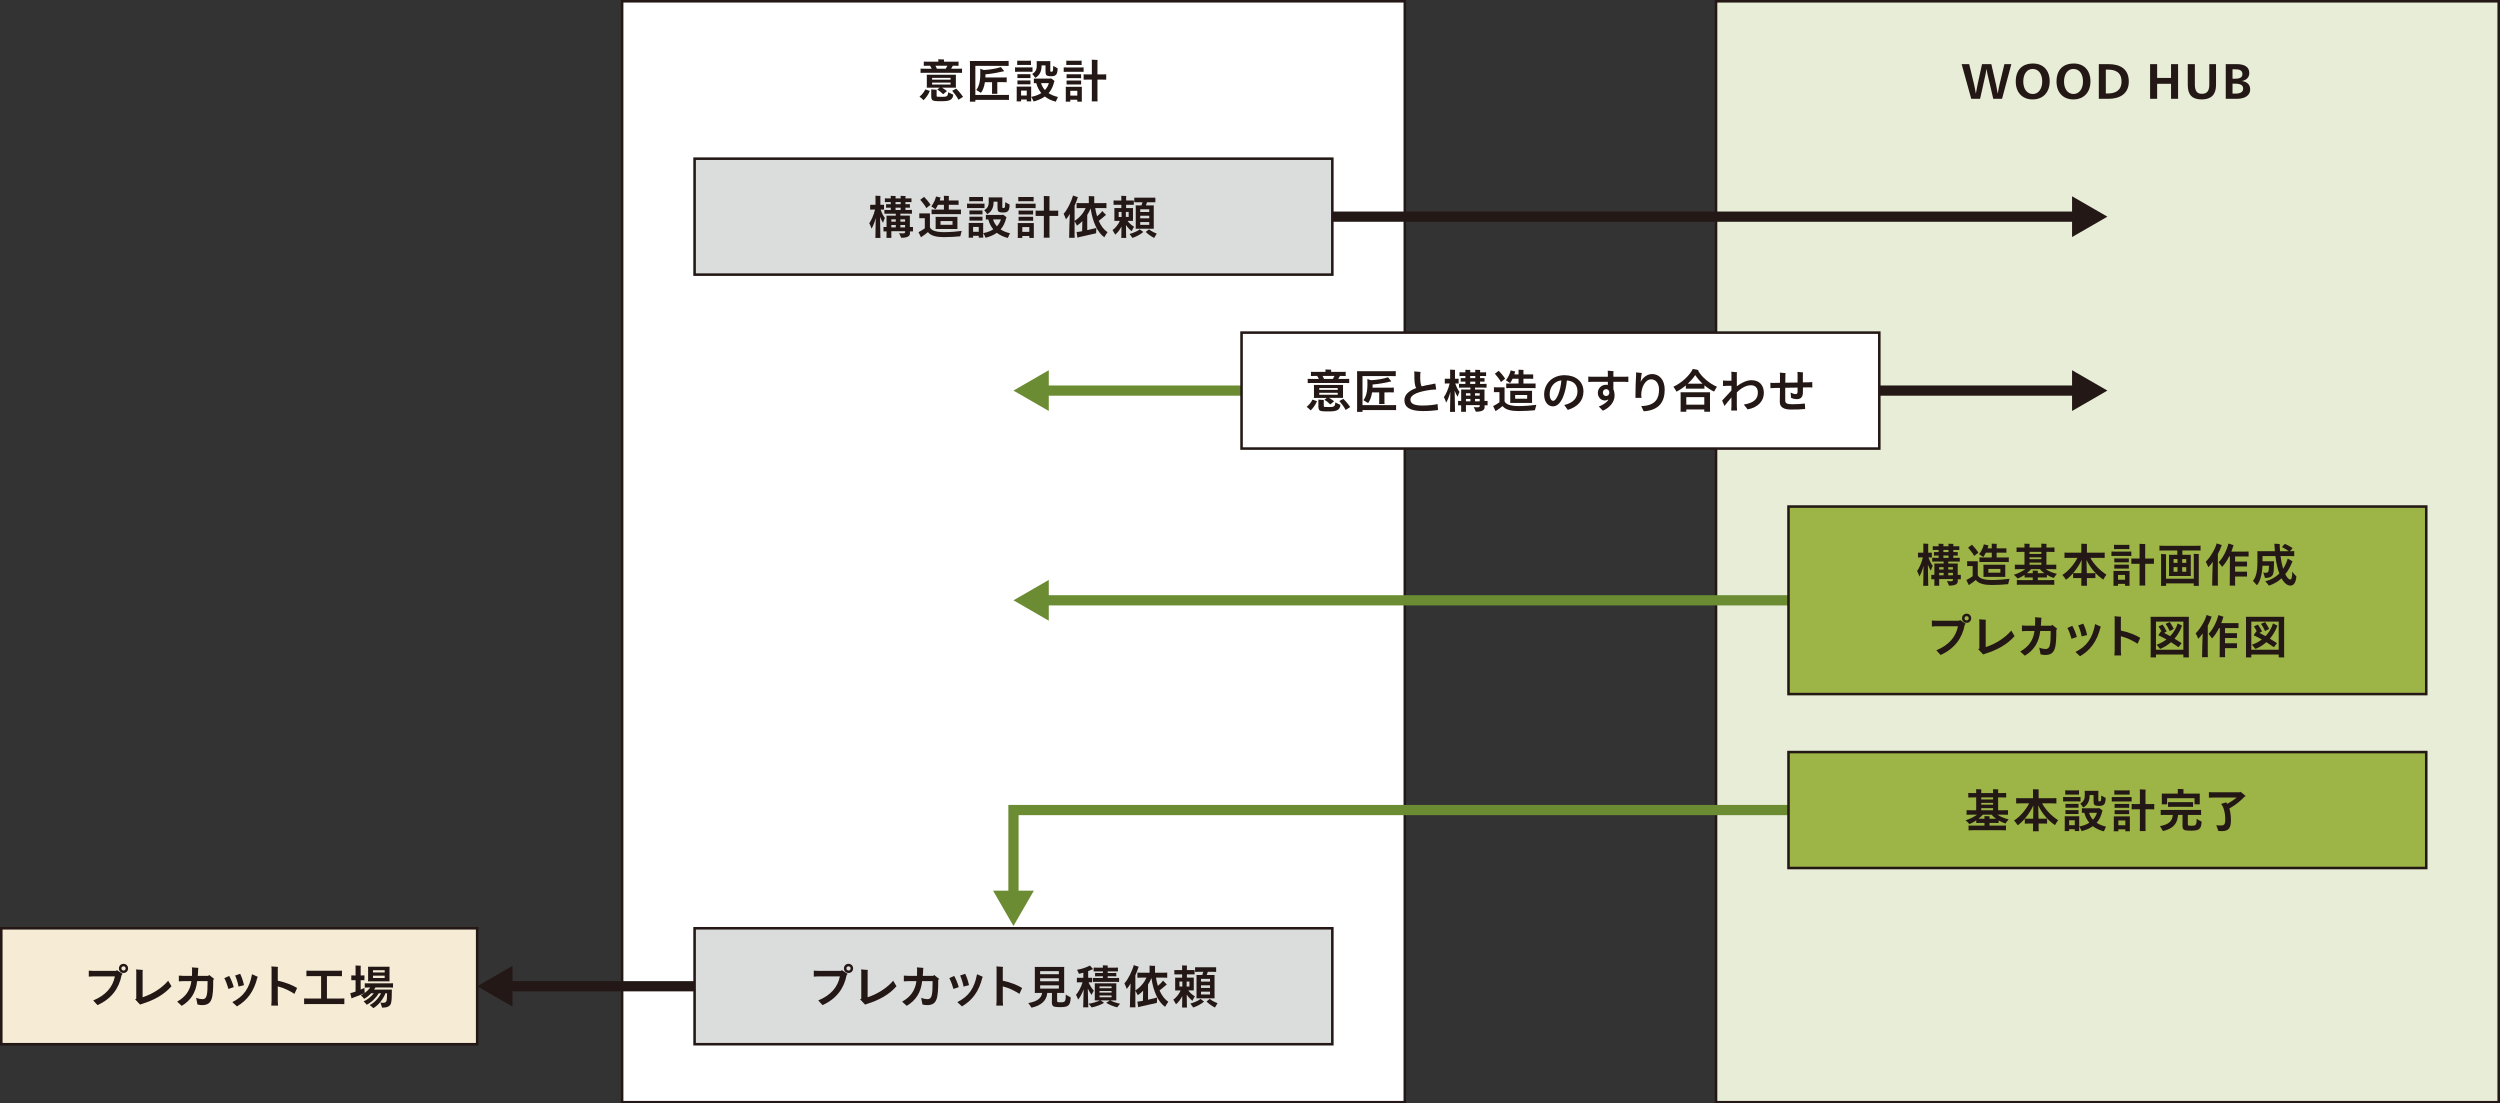 <?xml version="1.0" encoding="utf-8"?>
<!-- Generator: Adobe Illustrator 27.3.1, SVG Export Plug-In . SVG Version: 6.00 Build 0)  -->
<svg version="1.1" id="レイヤー_1" xmlns="http://www.w3.org/2000/svg" xmlns:xlink="http://www.w3.org/1999/xlink" x="0px"
	 y="0px" viewBox="0 0 488.925 215.808" style="enable-background:new 0 0 488.925 215.808;" xml:space="preserve">
<rect x="0" y="0" width="488.925" height="215.808" fill="#333333" stroke="none"/>
<style type="text/css">
	.st0{fill:#FFFFFF;stroke:#231815;stroke-width:0.5;stroke-miterlimit:10;}
	.st1{fill:#DBDCDC;stroke:#231815;stroke-width:0.5;stroke-miterlimit:10;}
	.st2{fill:#E8EDD7;stroke:#231815;stroke-width:0.5;stroke-miterlimit:10;}
	.st3{fill:none;stroke:#231815;stroke-width:2;stroke-miterlimit:10;}
	.st4{fill:#231815;}
	.st5{fill:#DBDCDC;}
	.st6{fill:#F6ECD6;stroke:#231815;stroke-width:0.5;stroke-miterlimit:10;}
	.st7{fill:none;stroke:#6B8C32;stroke-width:2;stroke-miterlimit:10;}
	.st8{fill:#6B8C32;}
	.st9{fill:#9DB546;stroke:#231815;stroke-width:0.5;stroke-miterlimit:10;}
</style>
<g>
	<rect x="121.667" y="0.25" class="st0" width="153.071" height="215.308"/>
	<rect x="135.84" y="31.033" class="st1" width="124.724" height="22.677"/>
	<rect x="335.604" y="0.25" class="st2" width="153.071" height="215.308"/>
	<g>
		<g>
			<line class="st3" x1="260.565" y1="42.372" x2="406.399" y2="42.372"/>
			<g>
				<polygon class="st4" points="405.232,46.361 412.14,42.372 405.232,38.383 				"/>
			</g>
		</g>
	</g>
	<g>
		<path class="st4" d="M389.823,19.328l-1.062-4.537c-0.072-0.315-0.207-0.91-0.261-1.279h-0.019
			c-0.045,0.369-0.153,0.955-0.225,1.279l-1.009,4.537h-1.729l-1.882-6.788h1.477l0.981,4.069c0.045,0.216,0.261,1.206,0.315,1.656
			h0.018c0.072-0.45,0.271-1.44,0.315-1.656l0.882-4.069h1.818l0.937,4.069c0.055,0.234,0.243,1.215,0.307,1.656h0.026
			c0.063-0.441,0.262-1.404,0.315-1.656l0.973-4.069h1.359l-1.819,6.788H389.823z"/>
		<path class="st4" d="M397.517,19.445c-1.998,0-3.295-1.351-3.295-3.502c0-2.242,1.242-3.521,3.376-3.521
			c1.99,0,3.259,1.333,3.259,3.484C400.857,18.076,399.543,19.445,397.517,19.445z M397.517,13.485
			c-1.089,0-1.827,0.972-1.827,2.458c0,1.476,0.738,2.439,1.872,2.439c1.071,0,1.837-0.99,1.837-2.449
			C399.399,14.422,398.66,13.485,397.517,13.485z"/>
		<path class="st4" d="M405.49,19.445c-1.999,0-3.295-1.351-3.295-3.502c0-2.242,1.242-3.521,3.376-3.521
			c1.989,0,3.259,1.333,3.259,3.484C408.83,18.076,407.516,19.445,405.49,19.445z M405.49,13.485c-1.09,0-1.828,0.972-1.828,2.458
			c0,1.476,0.738,2.439,1.873,2.439c1.071,0,1.837-0.99,1.837-2.449C407.372,14.422,406.634,13.485,405.49,13.485z"/>
		<path class="st4" d="M412.322,19.328h-1.854V12.54h1.854c2.296,0,4.007,0.918,4.007,3.421
			C416.328,18.338,414.564,19.328,412.322,19.328z M412.196,13.611h-0.36v4.672h0.36c1.504,0,2.71-0.585,2.71-2.332
			C414.906,14.124,413.699,13.611,412.196,13.611z"/>
		<path class="st4" d="M424.589,16.393h-2.719v2.935h-1.377V12.54h1.377v2.701h2.719V12.54h1.378v6.788h-1.378V16.393z"/>
		<path class="st4" d="M430.607,19.445c-1.945,0-2.746-0.955-2.746-2.809V12.54h1.387v3.997c0,1.261,0.432,1.81,1.368,1.81
			c1.008,0,1.458-0.549,1.458-1.81V12.54h1.314v4.096C433.388,18.491,432.434,19.445,430.607,19.445z"/>
		<path class="st4" d="M437.398,19.328h-2.106V12.54h2.079c1.513,0,2.521,0.486,2.521,1.738c0,0.783-0.468,1.368-1.413,1.557v0.018
			c0.99,0.126,1.585,0.72,1.585,1.621C440.063,18.878,438.739,19.328,437.398,19.328z M437.11,13.548h-0.495v1.854h0.36
			c0.927,0,1.575-0.162,1.575-0.936C438.55,13.719,437.893,13.548,437.11,13.548z M436.992,16.357h-0.378v1.954h0.441
			c1.106,0,1.638-0.288,1.638-1C438.694,16.627,438.145,16.357,436.992,16.357z"/>
	</g>
	<g>
		<path class="st4" d="M180.961,17.483l0.9,0.306l-0.063,0.117c-0.297,0.693-0.766,1.296-1.18,1.692
			c-0.152-0.18-0.54-0.504-0.792-0.702C180.196,18.626,180.727,18.032,180.961,17.483z M180.853,14.233
			c-0.333,0-0.594,0-0.819,0.018v-0.828c0.226,0.018,0.486,0.018,0.819,0.018h1.359c-0.108-0.216-0.216-0.432-0.315-0.585h-0.521
			c-0.288,0-0.514,0-0.712,0.018v-0.828c0.198,0.018,0.424,0.018,0.712,0.018h2.134v-0.261c0-0.045-0.01-0.144-0.019-0.216
			c0.252,0,0.909,0.027,1.135,0.045c-0.01,0.054-0.01,0.126-0.01,0.171v0.261h2.134c0.279,0,0.505,0,0.712-0.018v0.828
			c-0.198-0.018-0.433-0.018-0.712-0.018h-0.405c-0.071,0.144-0.197,0.36-0.333,0.585h1.324c0.333,0,0.585,0,0.81-0.018v0.828
			c-0.225-0.018-0.477-0.018-0.81-0.018H180.853z M186.939,14.899v1.954l0.009,0.297h-2.728c0.306,0.18,0.684,0.423,0.981,0.657
			c-0.145,0.117-0.495,0.405-0.747,0.621c-0.298-0.315-0.855-0.756-1.152-0.927l0.485-0.351h-2.548
			c0.01-0.081,0.019-0.189,0.019-0.297v-1.954c0-0.108-0.009-0.207-0.019-0.288h5.708C186.939,14.701,186.939,14.791,186.939,14.899
			z M185.426,18.041l1.009,0.478c-0.108,0.954-0.604,1.278-2.278,1.278c-1.251,0-1.566-0.054-1.765-0.189
			c-0.216-0.153-0.27-0.396-0.27-0.892v-1.062c0-0.063-0.009-0.126-0.019-0.171l1.09,0.072c-0.009,0.027-0.019,0.081-0.019,0.144
			v1.026c0,0.135,0.055,0.171,0.136,0.189c0.117,0.018,0.297,0.027,0.945,0.027c0.495,0,0.747-0.018,0.945-0.171
			C185.345,18.644,185.417,18.446,185.426,18.041z M182.293,15.223v0.36h3.61v-0.36H182.293z M185.904,16.529v-0.378h-3.61v0.378
			H185.904z M183.23,13.441h1.729c0.107-0.18,0.225-0.396,0.314-0.585h-2.331C183.04,13.035,183.14,13.252,183.23,13.441z
			 M188.343,18.941c-0.216,0.135-0.54,0.351-0.892,0.567c-0.288-0.594-0.899-1.377-1.233-1.747l0.774-0.423
			C187.353,17.663,187.92,18.302,188.343,18.941z"/>
		<path class="st4" d="M197.321,18.554v0.991c-0.216-0.018-0.459-0.018-0.774-0.018h-5.798v0.36h-1.071
			c0.01-0.171,0.019-0.405,0.019-0.621V12.55c0-0.207-0.009-0.441-0.019-0.622h6.807c0.324,0,0.567,0,0.774-0.018v0.991
			c-0.207-0.018-0.45-0.018-0.774-0.018h-5.735v5.689h5.798C196.862,18.572,197.105,18.572,197.321,18.554z M195.043,16.07v1.944
			c0,0.117,0,0.234,0.018,0.333h-1.062c0.019-0.09,0.019-0.225,0.019-0.333V16.07h-1.396c-0.145,0.909-0.423,1.666-0.783,2.088
			c-0.189-0.126-0.63-0.396-0.909-0.567c0.468-0.559,0.783-1.594,0.783-3.007v-0.621c0-0.054,0-0.441-0.009-0.513l0.692,0.243
			c1.207-0.054,2.53-0.288,3.341-0.576c0.225,0.27,0.423,0.504,0.666,0.81c-0.072,0.009-0.198,0.036-0.262,0.045
			c-1.008,0.225-2.169,0.468-3.411,0.558v0.09c0,0.18-0.01,0.36-0.019,0.531h3.592c0.226,0,0.414,0,0.576-0.018v0.945
			c-0.162-0.009-0.351-0.009-0.576-0.009H195.043z"/>
		<path class="st4" d="M198.973,14.035c-0.162,0-0.315,0-0.46,0.009v-0.873c0.145,0.009,0.298,0.009,0.46,0.009h2.493
			c0.181,0,0.315,0,0.459-0.009v0.873c-0.144-0.009-0.278-0.009-0.459-0.009H198.973z M201.664,17.24v2.287l0.009,0.306H200.8
			v-0.369h-1.107v0.369h-0.873c0.009-0.09,0.018-0.198,0.018-0.306V17.24c0-0.108-0.009-0.208-0.018-0.297h2.854
			C201.664,17.042,201.664,17.132,201.664,17.24z M199.332,12.702c-0.144,0-0.261,0-0.396,0.009v-0.846
			c0.126,0.009,0.252,0.009,0.396,0.009h1.891c0.145,0,0.271,0,0.405-0.009v0.846c-0.126-0.009-0.261-0.009-0.405-0.009H199.332z
			 M201.53,15.277c-0.126-0.009-0.243-0.009-0.379-0.009h-1.791c-0.126,0-0.243,0-0.378,0.009v-0.774
			c0.126,0.009,0.252,0.009,0.378,0.009h1.791c0.136,0,0.243,0,0.379-0.009V15.277z M201.151,15.736c0.136,0,0.243,0,0.379-0.009
			v0.774c-0.126-0.009-0.243-0.009-0.379-0.009h-1.791c-0.126,0-0.243,0-0.378,0.009v-0.774c0.126,0.009,0.252,0.009,0.378,0.009
			H201.151z M200.8,18.68v-0.955h-1.107v0.955H200.8z M206.49,19.887c-0.837-0.207-1.558-0.549-2.151-1.008
			c-0.595,0.423-1.323,0.738-2.196,0.972c-0.081-0.225-0.307-0.657-0.46-0.909c0.774-0.153,1.432-0.396,1.963-0.738
			c-0.459-0.549-0.792-1.197-0.981-1.944h-0.026c-0.162,0-0.307,0-0.45,0.009v-0.9c0.144,0.009,0.288,0.009,0.45,0.009h2.817
			l0.072-0.072c0.171,0.108,0.486,0.333,0.747,0.559c-0.027,0.018-0.054,0.027-0.09,0.045c-0.216,0.954-0.576,1.71-1.107,2.305
			c0.513,0.342,1.134,0.594,1.827,0.747C206.769,19.239,206.562,19.679,206.49,19.887z M202.753,12.243
			c0-0.072-0.009-0.198-0.018-0.288h2.691c-0.009,0.045-0.018,0.126-0.018,0.171V13.9c0,0.072,0.027,0.099,0.054,0.117
			c0.027,0.009,0.081,0.009,0.217,0.009c0.116,0,0.18-0.036,0.233-0.171c0.036-0.135,0.063-0.36,0.063-0.963
			c0.252,0.135,0.675,0.369,0.864,0.459c-0.019,1.117-0.262,1.558-1.207,1.558c-0.53,0-0.801-0.054-0.972-0.198
			c-0.162-0.153-0.189-0.387-0.189-0.874v-1.044h-0.774v0.18c0,1.008-0.44,1.818-1.224,2.251c-0.117-0.18-0.414-0.541-0.595-0.756
			c0.54-0.342,0.873-0.765,0.873-1.548V12.243z M203.6,16.259c0.153,0.522,0.405,0.972,0.756,1.35
			c0.36-0.378,0.621-0.828,0.774-1.35H203.6z"/>
		<path class="st4" d="M208.535,14.044c-0.188,0-0.351,0-0.504,0.009v-0.874c0.153,0.009,0.315,0.009,0.504,0.009h2.881
			c0.189,0,0.352,0,0.505-0.009v0.874c-0.153-0.009-0.315-0.009-0.505-0.009H208.535z M211.57,17.276v2.296l0.009,0.306h-0.891
			v-0.378h-1.369v0.378h-0.9c0.01-0.09,0.019-0.198,0.019-0.306v-2.296c0-0.117-0.009-0.207-0.019-0.306h3.16
			C211.57,17.078,211.57,17.159,211.57,17.276z M208.959,12.702c-0.153,0-0.288,0-0.424,0.009v-0.846
			c0.136,0.009,0.271,0.009,0.424,0.009h2.151c0.153,0,0.279,0,0.423-0.009v0.846c-0.135-0.009-0.27-0.009-0.423-0.009H208.959z
			 M211.435,15.295c-0.145-0.009-0.271-0.009-0.405-0.009h-2.035c-0.144,0-0.27,0-0.404,0.009v-0.774
			c0.135,0.009,0.261,0.009,0.404,0.009h2.035c0.135,0,0.261,0,0.405-0.009V15.295z M211.03,15.754c0.135,0,0.261,0,0.405-0.009
			v0.783c-0.145-0.009-0.271-0.009-0.405-0.009h-2.035c-0.144,0-0.27,0-0.404,0.009v-0.783c0.135,0.009,0.261,0.009,0.404,0.009
			H211.03z M210.688,18.698v-0.936h-1.369v0.936H210.688z M216.341,14.539v1.044c-0.153-0.009-0.342-0.009-0.567-0.009h-1.144v3.619
			c0,0.216,0.01,0.459,0.019,0.64h-1.135c0.009-0.18,0.019-0.415,0.019-0.64v-3.619h-1.045c-0.216,0-0.405,0-0.566,0.009v-1.044
			c0.161,0.009,0.351,0.009,0.566,0.009h1.045v-2.386c0-0.144-0.01-0.36-0.019-0.486c0.234,0.009,0.892,0.027,1.135,0.045
			c-0.019,0.144-0.019,0.315-0.019,0.441v2.386h1.144C215.999,14.548,216.188,14.548,216.341,14.539z"/>
	</g>
	<g>
		<path class="st4" d="M172.695,43.576c-0.197-0.279-0.396-0.684-0.585-1.17c0.036,1.377,0.063,3.178,0.063,3.646
			c0,0.171,0.009,0.352,0.018,0.486h-0.999c0.009-0.135,0.018-0.315,0.018-0.486c0-0.45,0.027-2.08,0.055-3.43
			c-0.226,0.873-0.522,1.621-0.819,2.098c-0.072-0.27-0.288-0.774-0.441-1.071c0.369-0.513,0.873-1.566,1.125-2.665h-0.549
			c-0.144,0-0.27,0-0.405,0.009v-0.945c0.126,0.009,0.262,0.009,0.405,0.009h0.64v-1.521c0-0.045-0.01-0.18-0.019-0.261
			c0.207,0,0.783,0.018,0.99,0.045c-0.009,0.063-0.018,0.162-0.018,0.225v1.512h0.297c0.153,0,0.279,0,0.414-0.009v0.945
			c-0.135-0.009-0.261-0.009-0.414-0.009h-0.243c0.207,0.675,0.559,1.306,0.828,1.639C172.929,42.892,172.749,43.342,172.695,43.576
			z M178.547,44.387v0.873c-0.1-0.009-0.198-0.009-0.279-0.009h-0.315c0,0.162,0.009,0.324,0.009,0.378
			c0,0.54-0.468,0.873-1.71,0.873c-0.081-0.207-0.288-0.639-0.414-0.909c0.009,0,0.36,0.054,0.666,0.054
			c0.387,0,0.504-0.081,0.504-0.261v-0.171h-2.691v0.918c0,0.135,0,0.279,0.009,0.387h-0.963c0.018-0.108,0.018-0.252,0.018-0.387
			v-0.882h-0.324c-0.09,0-0.18,0-0.279,0.009v-0.873c0.1,0.009,0.189,0.009,0.279,0.009h0.324V42.46
			c0-0.063-0.009-0.198-0.018-0.288h1.827v-0.378h-1.639c-0.233,0-0.414,0-0.594,0.009v-0.756c0.18,0.018,0.36,0.018,0.594,0.018
			h0.657v-0.45h-0.396c-0.198,0-0.36,0-0.522,0.009V39.93c0.162,0.009,0.324,0.009,0.522,0.009h0.396v-0.423h-0.585
			c-0.225,0-0.387,0-0.567,0.018v-0.748c0.171,0.018,0.343,0.018,0.567,0.018h0.585v-0.216c0-0.063-0.009-0.207-0.018-0.288
			c0.207,0,0.774,0.018,0.972,0.036c-0.009,0.081-0.018,0.189-0.018,0.252v0.216h0.999v-0.216c0-0.063-0.009-0.207-0.018-0.288
			c0.207,0,0.774,0.018,0.972,0.036c-0.009,0.081-0.018,0.189-0.018,0.252v0.216h0.612c0.225,0,0.396,0,0.567-0.018v0.748
			c-0.171-0.018-0.343-0.018-0.567-0.018h-0.612v0.423h0.342c0.207,0,0.36,0,0.531-0.009v0.693
			c-0.162-0.009-0.324-0.009-0.531-0.009h-0.342v0.45h0.685c0.233,0,0.404,0,0.585-0.018v0.756
			c-0.181-0.009-0.352-0.009-0.585-0.009h-1.675v0.378h1.863c-0.009,0.108-0.009,0.189-0.009,0.297v1.927h0.324
			C178.349,44.395,178.439,44.395,178.547,44.387z M174.316,42.901v0.45h0.873v-0.45H174.316z M174.316,44.468h0.873v-0.459h-0.873
			V44.468z M175.144,39.939h0.999v-0.423h-0.999V39.939z M175.144,41.064h0.999v-0.45h-0.999V41.064z M176.089,42.901v0.45h0.918
			v-0.45H176.089z M177.007,44.008h-0.918v0.459h0.918V44.008z"/>
		<path class="st4" d="M188.079,45.16l-0.279,1.053c-0.684,0.09-2.169,0.162-3.223,0.162c-1.413,0-2.548-0.252-3.106-0.981
			c-0.306,0.288-0.747,0.594-1.089,0.819c-0.081,0.045-0.198,0.135-0.271,0.189c-0.071-0.144-0.323-0.657-0.477-1
			c0.054-0.027,0.18-0.09,0.324-0.171c0.27-0.144,0.612-0.36,0.909-0.576v-1.981h-0.766c-0.107,0-0.198,0-0.314,0.009v-0.963
			c0.107,0.009,0.207,0.009,0.314,0.009h1.773c-0.009,0.099-0.009,0.208-0.009,0.324v2.404c0.234,0.621,1.233,0.945,2.755,0.945
			C185.811,45.404,187.279,45.278,188.079,45.16z M181.165,40.695c-0.288-0.576-0.873-1.233-1.188-1.621l0.747-0.576
			c0.333,0.324,0.855,0.918,1.261,1.549L181.165,40.695z M182.948,40.911c-0.243-0.171-0.566-0.387-0.819-0.558
			c0.334-0.378,0.838-1.351,0.928-1.927l0.9,0.207c-0.019,0.036-0.036,0.09-0.045,0.117c-0.036,0.144-0.081,0.297-0.126,0.459h0.819
			v-0.63c0-0.072-0.01-0.207-0.019-0.288c0.216,0,0.783,0.018,0.99,0.036c-0.009,0.081-0.018,0.189-0.018,0.252v0.63h1.396
			c0.197,0,0.351,0,0.513-0.009v0.864c-0.153-0.009-0.315-0.009-0.513-0.009h-1.396v0.937h1.729c0.261,0,0.468,0,0.648-0.009v0.909
			c-0.181-0.018-0.388-0.018-0.648-0.018h-4.447c-0.262,0-0.469,0-0.648,0.018v-0.909c0.18,0.009,0.387,0.009,0.648,0.009h1.765
			v-0.937h-1.162C183.281,40.398,183.101,40.704,182.948,40.911z M187.242,42.694v1.81l0.009,0.279h-4.285
			c0.009-0.081,0.018-0.18,0.018-0.279v-1.81c0-0.108-0.009-0.198-0.018-0.279h4.285C187.242,42.514,187.242,42.586,187.242,42.694z
			 M186.287,43.963v-0.729h-2.35v0.729H186.287z"/>
		<path class="st4" d="M189.586,40.686c-0.162,0-0.315,0-0.46,0.009v-0.873c0.145,0.009,0.298,0.009,0.46,0.009h2.493
			c0.181,0,0.315,0,0.459-0.009v0.873c-0.144-0.009-0.278-0.009-0.459-0.009H189.586z M192.278,43.891v2.287l0.009,0.306h-0.873
			v-0.369h-1.107v0.369h-0.873c0.009-0.09,0.018-0.198,0.018-0.306v-2.287c0-0.108-0.009-0.208-0.018-0.297h2.854
			C192.278,43.693,192.278,43.783,192.278,43.891z M189.946,39.354c-0.144,0-0.261,0-0.396,0.009v-0.846
			c0.126,0.009,0.252,0.009,0.396,0.009h1.891c0.145,0,0.271,0,0.405-0.009v0.846c-0.126-0.009-0.261-0.009-0.405-0.009H189.946z
			 M192.143,41.929c-0.126-0.009-0.243-0.009-0.379-0.009h-1.791c-0.126,0-0.243,0-0.378,0.009v-0.774
			c0.126,0.009,0.252,0.009,0.378,0.009h1.791c0.136,0,0.243,0,0.379-0.009V41.929z M191.764,42.387c0.136,0,0.243,0,0.379-0.009
			v0.774c-0.126-0.009-0.243-0.009-0.379-0.009h-1.791c-0.126,0-0.243,0-0.378,0.009v-0.774c0.126,0.009,0.252,0.009,0.378,0.009
			H191.764z M191.413,45.332v-0.955h-1.107v0.955H191.413z M197.103,46.538c-0.837-0.207-1.558-0.549-2.151-1.008
			c-0.595,0.423-1.323,0.738-2.196,0.972c-0.081-0.225-0.307-0.657-0.46-0.909c0.774-0.153,1.432-0.396,1.963-0.738
			c-0.459-0.549-0.792-1.197-0.981-1.944h-0.026c-0.162,0-0.307,0-0.45,0.009v-0.9c0.144,0.009,0.288,0.009,0.45,0.009h2.817
			l0.072-0.072c0.171,0.108,0.486,0.333,0.747,0.559c-0.027,0.018-0.054,0.027-0.09,0.045c-0.216,0.954-0.576,1.71-1.107,2.305
			c0.513,0.342,1.134,0.594,1.827,0.747C197.382,45.89,197.175,46.331,197.103,46.538z M193.366,38.895
			c0-0.072-0.009-0.198-0.018-0.288h2.691c-0.009,0.045-0.018,0.126-0.018,0.171v1.773c0,0.072,0.027,0.099,0.054,0.117
			c0.027,0.009,0.081,0.009,0.217,0.009c0.116,0,0.18-0.036,0.233-0.171c0.036-0.135,0.063-0.36,0.063-0.963
			c0.252,0.135,0.675,0.369,0.864,0.459c-0.019,1.117-0.262,1.558-1.207,1.558c-0.53,0-0.801-0.054-0.972-0.198
			c-0.162-0.153-0.189-0.387-0.189-0.874v-1.044h-0.774v0.18c0,1.008-0.44,1.818-1.224,2.251c-0.117-0.18-0.414-0.541-0.595-0.756
			c0.54-0.342,0.873-0.765,0.873-1.548V38.895z M194.213,42.91c0.153,0.522,0.405,0.972,0.756,1.35
			c0.36-0.378,0.621-0.828,0.774-1.35H194.213z"/>
		<path class="st4" d="M199.149,40.695c-0.188,0-0.351,0-0.504,0.009v-0.874c0.153,0.009,0.315,0.009,0.504,0.009h2.881
			c0.189,0,0.352,0,0.505-0.009v0.874c-0.153-0.009-0.315-0.009-0.505-0.009H199.149z M202.183,43.927v2.296l0.009,0.306h-0.891
			v-0.378h-1.369v0.378h-0.9c0.01-0.09,0.019-0.198,0.019-0.306v-2.296c0-0.117-0.009-0.207-0.019-0.306h3.16
			C202.183,43.729,202.183,43.81,202.183,43.927z M199.573,39.354c-0.153,0-0.288,0-0.424,0.009v-0.846
			c0.136,0.009,0.271,0.009,0.424,0.009h2.151c0.153,0,0.279,0,0.423-0.009v0.846c-0.135-0.009-0.27-0.009-0.423-0.009H199.573z
			 M202.048,41.947c-0.145-0.009-0.271-0.009-0.405-0.009h-2.035c-0.144,0-0.27,0-0.404,0.009v-0.774
			c0.135,0.009,0.261,0.009,0.404,0.009h2.035c0.135,0,0.261,0,0.405-0.009V41.947z M201.643,42.406c0.135,0,0.261,0,0.405-0.009
			v0.783c-0.145-0.009-0.271-0.009-0.405-0.009h-2.035c-0.144,0-0.27,0-0.404,0.009v-0.783c0.135,0.009,0.261,0.009,0.404,0.009
			H201.643z M201.301,45.349v-0.936h-1.369v0.936H201.301z M206.954,41.19v1.044c-0.153-0.009-0.342-0.009-0.567-0.009h-1.144v3.619
			c0,0.216,0.01,0.459,0.019,0.64h-1.135c0.009-0.18,0.019-0.415,0.019-0.64v-3.619h-1.045c-0.216,0-0.405,0-0.566,0.009V41.19
			c0.161,0.009,0.351,0.009,0.566,0.009h1.045v-2.386c0-0.144-0.01-0.36-0.019-0.486c0.234,0.009,0.892,0.027,1.135,0.045
			c-0.019,0.144-0.019,0.315-0.019,0.441V41.2h1.144C206.613,41.2,206.801,41.2,206.954,41.19z"/>
		<path class="st4" d="M216.602,45.404c-0.216,0.306-0.54,0.792-0.63,1c-1.351-0.963-2.296-2.989-2.674-5.645
			c-0.172,0.45-0.405,0.882-0.667,1.288v2.962c0.783-0.171,1.566-0.36,1.783-0.432c-0.019,0.369-0.045,0.918-0.045,1.044
			c-0.379,0.09-2.396,0.558-3.179,0.72c-0.171,0.027-0.378,0.081-0.485,0.126l-0.153-1.089c0.117-0.009,0.36-0.036,0.585-0.072
			c0.135-0.018,0.297-0.054,0.495-0.09l0.045-1.972c-0.342,0.351-0.702,0.657-1.044,0.882c-0.09-0.198-0.315-0.612-0.478-0.891
			v2.709c0,0.198,0.009,0.396,0.019,0.558h-1.09c0.009-0.162,0.019-0.36,0.019-0.558c0-0.918,0.054-2.709,0.126-4.123
			c-0.262,0.441-0.522,0.819-0.757,1.08c-0.081-0.288-0.314-0.783-0.459-1.089c0.721-0.756,1.558-2.494,1.828-3.574l0.972,0.324
			l-0.045,0.081c-0.18,0.549-0.387,1.099-0.612,1.594v2.962c0.864-0.54,1.729-1.468,2.161-2.512h-1.09c-0.27,0-0.486,0-0.675,0.018
			v-1c0.188,0.018,0.405,0.018,0.675,0.018h1.711v-1.125c0-0.054-0.009-0.18-0.019-0.252c0.234,0,0.874,0.018,1.099,0.045
			c-0.009,0.063-0.018,0.144-0.018,0.207v1.125h1.71c0.271,0,0.495,0,0.676-0.018v1c-0.181-0.018-0.405-0.018-0.676-0.018h-1.521
			c0.09,0.585,0.216,1.125,0.369,1.62c0.405-0.333,0.838-0.774,1.009-1.035c0.27,0.279,0.459,0.477,0.747,0.765
			c-0.045,0.018-0.1,0.054-0.145,0.09c-0.314,0.288-0.837,0.72-1.287,1.062C215.332,44.224,215.936,44.98,216.602,45.404z"/>
		<path class="st4" d="M220.201,43.999c0.018,0.81,0.036,2.043,0.036,2.188c0,0.126,0,0.243,0.018,0.342h-0.972
			c0.018-0.099,0.018-0.225,0.018-0.342c0-0.126,0.009-1.116,0.027-1.899c-0.343,0.684-0.783,1.26-1.225,1.603
			c-0.135-0.27-0.378-0.675-0.522-0.9c0.486-0.333,1.116-1.044,1.432-1.801h-1.08c0.009-0.081,0.009-0.171,0.009-0.279v-1.954
			c0-0.099,0-0.189-0.009-0.27h1.368v-0.639h-1.018c-0.197,0-0.351,0-0.504,0.009v-0.855c0.153,0.009,0.307,0.009,0.504,0.009h1.018
			v-0.657c0-0.045-0.009-0.18-0.018-0.261c0.207,0,0.773,0.018,0.972,0.036c-0.009,0.063-0.018,0.171-0.018,0.234v0.648h0.999
			c0.198,0,0.352,0,0.504-0.009v0.855c-0.152-0.009-0.306-0.009-0.504-0.009h-0.999v0.639h1.351c-0.01,0.09-0.01,0.171-0.01,0.27
			v1.954l0.01,0.279h-1.071c0.297,0.459,0.837,0.91,1.278,1.152c-0.162,0.252-0.405,0.675-0.469,0.882
			C220.895,44.872,220.507,44.468,220.201,43.999z M218.779,42.433h0.567v-0.981h-0.567V42.433z M220.733,41.451h-0.549v0.981h0.549
			V41.451z M222.884,44.846l0.711,0.522c-0.468,0.405-1.26,0.882-2.124,1.162c-0.189-0.252-0.369-0.504-0.559-0.766
			C221.732,45.53,222.65,45.116,222.884,44.846z M222.353,39.552c-0.198,0-0.36,0-0.521,0.009v-0.909
			c0.152,0.009,0.323,0.009,0.521,0.009h3.079c0.207,0,0.369,0,0.522-0.009v0.909c-0.153-0.009-0.315-0.009-0.522-0.009h-1.107
			c-0.054,0.189-0.135,0.405-0.216,0.621h1.539c-0.009,0.126-0.009,0.252-0.009,0.387v3.79l0.009,0.387h-3.547
			c0.009-0.099,0.019-0.252,0.019-0.387v-3.79c0-0.135-0.01-0.279-0.019-0.387h1.135c0.071-0.198,0.152-0.414,0.207-0.621H222.353z
			 M224.757,40.929h-1.765v0.531h1.765V40.929z M222.992,42.703h1.765V42.19h-1.765V42.703z M224.757,43.981v-0.549h-1.765v0.549
			H224.757z M226.224,45.683l-0.504,0.855c-0.666-0.342-1.314-0.837-1.647-1.179l0.64-0.513
			C225.018,45.124,225.657,45.475,226.224,45.683z"/>
	</g>
	<g>
		<line class="st5" x1="135.84" y1="192.881" x2="93.321" y2="192.881"/>
		<g>
			<line class="st3" x1="135.84" y1="192.881" x2="99.061" y2="192.881"/>
			<g>
				<polygon class="st4" points="100.229,188.892 93.321,192.88 100.229,196.869 				"/>
			</g>
		</g>
	</g>
	<g>
		<rect x="0.25" y="181.542" class="st6" width="93.071" height="22.677"/>
		<g>
			<path class="st4" d="M22.863,189.728l1.125,0.747l-0.207,0.216c-0.468,2.557-1.989,4.672-4.717,5.879l-0.829-0.918
				c2.396-0.981,3.817-2.566,4.231-4.699h-4.249l-0.855,0.045v-1.171l0.855,0.045h4.475L22.863,189.728z M25.05,189.394
				c0,0.514-0.387,0.893-0.892,0.893c-0.513,0-0.9-0.379-0.9-0.893c0-0.513,0.388-0.9,0.9-0.9
				C24.663,188.494,25.05,188.882,25.05,189.394z M24.573,189.394c0-0.233-0.18-0.414-0.414-0.414c-0.233,0-0.414,0.181-0.414,0.414
				c0,0.234,0.181,0.414,0.414,0.414C24.393,189.808,24.573,189.629,24.573,189.394z"/>
			<path class="st4" d="M33.536,192.879c-1.495,1.72-3.547,2.755-5.663,3.422l-0.477,0.17l-0.973-1.035l0.225-0.125v-5.34
				l-0.045-0.377l1.333,0.099l-0.045,0.261v5.078c2.043-0.658,3.88-1.9,4.996-3.232L33.536,192.879z"/>
			<path class="st4" d="M41.699,191.619c0.009,3.582-0.198,4.951-2.179,4.951c-0.171,0-0.521-0.018-0.9-0.117l-0.261-1.314
				c0.45,0.18,0.928,0.27,1.206,0.27c0.883,0,1.036-0.684,1.036-3.528h-2.053c-0.207,2.143-1.197,3.763-3.007,4.835l-0.9-0.828
				c1.62-0.893,2.565-2.188,2.791-4.007h-1.603l-0.855,0.045v-1.126l0.855,0.046h1.719c0.019-0.351,0.019-0.802,0.019-1.278
				l-0.045-0.379l1.278,0.1l-0.045,0.262c-0.01,0.459-0.036,0.899-0.081,1.296h2.053l0.171-0.181l0.999,0.802L41.699,191.619z"/>
			<path class="st4" d="M43.869,191.295l0.954-0.432c0.288,0.485,0.693,1.449,0.892,2.188l-1.035,0.359
				C44.482,192.726,44.166,191.826,43.869,191.295z M49.289,190.529l1.125,0.504l-0.09,0.189c-0.666,2.638-1.927,4.394-3.988,5.6
				l-0.9-0.838C47.668,194.859,48.767,193.303,49.289,190.529z M45.986,190.781l0.98-0.333c0.271,0.495,0.621,1.521,0.748,2.224
				l-1.062,0.271C46.534,192.258,46.238,191.33,45.986,190.781z"/>
			<path class="st4" d="M54.324,192.906v2.908l0.055,0.855h-1.324l0.055-0.855v-6.438l-0.045-0.378l1.305,0.099l-0.045,0.262v2.439
				c1.387,0.262,2.98,0.9,3.781,1.422l-0.522,1.152C56.693,193.797,55.613,193.23,54.324,192.906z"/>
			<path class="st4" d="M67.344,195.265v1.115c-0.216-0.018-0.513-0.018-0.873-0.018h-6.112c-0.369,0-0.657,0-0.883,0.018v-1.115
				c0.226,0.018,0.514,0.018,0.883,0.018h2.439v-4.385h-2.07c-0.324,0-0.586,0-0.802,0.018v-1.089
				c0.216,0.019,0.478,0.019,0.802,0.019h5.356c0.324,0,0.576,0,0.792-0.019v1.089c-0.216-0.018-0.468-0.018-0.792-0.018h-2.143
				v4.385h2.529C66.831,195.283,67.128,195.283,67.344,195.265z"/>
			<path class="st4" d="M73.423,193.122c-0.081,0.144-0.171,0.279-0.261,0.415h3.483c-0.009,0.09-0.018,0.215-0.018,0.287
				c0,1.576-0.055,2.115-0.198,2.503c-0.198,0.468-0.711,0.747-1.701,0.747c-0.045-0.189-0.217-0.702-0.324-1.035
				c0.152,0.055,0.333,0.081,0.521,0.081c0.352,0,0.55-0.108,0.648-0.333c0.081-0.207,0.117-0.504,0.126-1.531h-0.306
				c-0.504,1.243-1.404,2.359-2.386,2.908c-0.1-0.144-0.45-0.423-0.702-0.604c0.846-0.414,1.729-1.295,2.215-2.305h-0.45
				c-0.55,0.938-1.44,1.801-2.35,2.242c-0.081-0.152-0.396-0.459-0.604-0.656c0.702-0.307,1.485-0.919,1.989-1.586h-0.521
				c-0.424,0.451-0.9,0.838-1.378,1.09c-0.09-0.162-0.405-0.486-0.621-0.693c0.225-0.099,0.459-0.242,0.693-0.414
				c-0.459,0.217-1.513,0.631-2.106,0.838c-0.081,0.027-0.288,0.117-0.424,0.18l-0.243-1.026c0.153-0.036,0.379-0.099,0.486-0.126
				c0.153-0.045,0.343-0.107,0.55-0.189v-2.223h-0.441c-0.135,0-0.261,0-0.396,0.008v-0.945c0.126,0.01,0.262,0.01,0.396,0.01h0.441
				v-1.566c0-0.1-0.01-0.279-0.019-0.379c0.226,0.01,0.828,0.027,1.035,0.045c-0.009,0.091-0.018,0.234-0.018,0.334v1.566h0.342
				c0.135,0,0.271,0,0.396-0.01v0.945c-0.126-0.008-0.262-0.008-0.396-0.008h-0.342v1.836c0.306-0.126,0.576-0.243,0.729-0.324
				c0.018,0.387,0.054,0.9,0.054,1.008c0.405-0.306,0.792-0.684,1.071-1.089h-0.433c-0.233,0-0.432,0-0.621,0.019v-0.847
				c0.181,0.019,0.388,0.019,0.621,0.019h4.276c0.252,0,0.45,0,0.631-0.019v0.847c-0.181-0.019-0.379-0.019-0.631-0.019H73.423z
				 M71.991,191.628v-2.251c0-0.117-0.009-0.216-0.018-0.307h4.213c-0.009,0.109-0.009,0.189-0.009,0.307v2.251l0.009,0.297h-4.213
				C71.983,191.844,71.991,191.736,71.991,191.628z M72.946,189.737v0.45h2.287v-0.45H72.946z M75.233,191.267v-0.459h-2.287v0.459
				H75.233z"/>
		</g>
	</g>
	<rect x="135.84" y="181.542" class="st1" width="124.724" height="22.677"/>
	<g>
		<path class="st4" d="M164.653,189.727l1.125,0.748l-0.207,0.216c-0.468,2.557-1.989,4.672-4.717,5.879l-0.829-0.919
			c2.396-0.98,3.817-2.565,4.231-4.699h-4.249l-0.855,0.045v-1.17l0.855,0.045h4.475L164.653,189.727z M166.84,189.394
			c0,0.514-0.387,0.892-0.892,0.892c-0.513,0-0.899-0.378-0.899-0.892c0-0.513,0.387-0.9,0.899-0.9
			C166.453,188.494,166.84,188.882,166.84,189.394z M166.363,189.394c0-0.233-0.18-0.414-0.414-0.414
			c-0.233,0-0.414,0.181-0.414,0.414c0,0.234,0.181,0.414,0.414,0.414C166.183,189.808,166.363,189.629,166.363,189.394z"/>
		<path class="st4" d="M175.326,192.879c-1.495,1.72-3.547,2.755-5.663,3.421l-0.477,0.171l-0.973-1.035l0.225-0.126v-5.339
			l-0.045-0.378l1.333,0.1l-0.045,0.261v5.077c2.043-0.657,3.88-1.899,4.996-3.231L175.326,192.879z"/>
		<path class="st4" d="M183.489,191.618c0.009,3.583-0.198,4.952-2.179,4.952c-0.171,0-0.521-0.019-0.9-0.117l-0.261-1.314
			c0.45,0.18,0.928,0.27,1.206,0.27c0.883,0,1.036-0.684,1.036-3.528h-2.053c-0.207,2.143-1.197,3.763-3.007,4.834l-0.9-0.828
			c1.62-0.892,2.565-2.188,2.791-4.006h-1.603l-0.855,0.045v-1.126l0.855,0.046h1.719c0.019-0.352,0.019-0.802,0.019-1.278
			l-0.045-0.379l1.278,0.1l-0.045,0.261c-0.009,0.459-0.036,0.9-0.081,1.297h2.053l0.171-0.181l0.999,0.802L183.489,191.618z"/>
		<path class="st4" d="M185.659,191.295l0.954-0.433c0.288,0.486,0.693,1.449,0.892,2.188l-1.035,0.36
			C186.272,192.725,185.956,191.825,185.659,191.295z M191.079,190.529l1.125,0.504l-0.09,0.189c-0.666,2.638-1.927,4.394-3.988,5.6
			l-0.9-0.838C189.458,194.859,190.557,193.302,191.079,190.529z M187.776,190.781l0.98-0.333c0.271,0.495,0.621,1.521,0.748,2.224
			l-1.062,0.271C188.324,192.258,188.028,191.33,187.776,190.781z"/>
		<path class="st4" d="M196.115,192.906v2.907l0.055,0.855h-1.324l0.055-0.855v-6.437l-0.045-0.378l1.305,0.099l-0.045,0.261v2.44
			c1.387,0.261,2.98,0.9,3.781,1.422l-0.522,1.152C198.483,193.797,197.403,193.23,196.115,192.906z"/>
		<path class="st4" d="M209.397,195.057c-0.063,1.494-0.378,1.908-1.927,1.908c-1.018,0-1.306-0.062-1.494-0.197
			c-0.198-0.172-0.262-0.379-0.262-0.757c0.01-0.135,0.019-1.099,0.019-1.827h-0.919c-0.116,1.548-1.26,2.493-3.078,2.89
			c-0.136-0.216-0.433-0.64-0.621-0.909c1.656-0.279,2.565-0.918,2.691-1.98h-1.44c0.009-0.126,0.018-0.288,0.018-0.441v-4.204
			c0-0.153-0.009-0.324-0.018-0.441h5.771c-0.009,0.153-0.018,0.288-0.018,0.441v4.204l0.018,0.441h-1.396v1.53
			c0,0.171,0.036,0.243,0.117,0.27c0.09,0.027,0.226,0.036,0.693,0.036c0.36,0,0.558-0.054,0.702-0.216
			c0.126-0.188,0.18-0.477,0.18-1.306C208.586,194.616,208.947,194.842,209.397,195.057z M203.419,189.926v0.604h3.664v-0.604
			H203.419z M207.083,191.321h-3.664v0.585h3.664V191.321z M203.419,193.346h3.664v-0.647h-3.664V193.346z"/>
		<path class="st4" d="M212.821,196.552c0,0.162,0.009,0.315,0.019,0.45h-1.009c0.019-0.126,0.019-0.297,0.019-0.45
			c0-0.567,0.036-1.962,0.081-3.069c-0.315,0.837-0.702,1.566-1.081,2.007c-0.062-0.225-0.278-0.657-0.423-0.927
			c0.433-0.468,0.99-1.44,1.287-2.449h-0.684c-0.153,0-0.288,0-0.424,0.01v-0.9c0.136,0.009,0.271,0.009,0.424,0.009h0.837v-0.999
			c-0.279,0.09-0.567,0.162-0.855,0.216c-0.054-0.153-0.243-0.54-0.369-0.792c0.838-0.136,1.945-0.495,2.512-0.828l0.621,0.702
			c-0.062,0.018-0.152,0.054-0.216,0.081c-0.233,0.099-0.486,0.207-0.747,0.306v1.314h0.324c0.162,0,0.297,0,0.432-0.009v0.9
			c-0.135-0.01-0.27-0.01-0.432-0.01h-0.252c0.279,0.64,0.711,1.278,1.035,1.63c-0.153,0.234-0.369,0.63-0.423,0.837
			c-0.243-0.297-0.514-0.738-0.757-1.251C212.784,194.464,212.821,195.958,212.821,196.552z M219.051,196.291
			c-0.181,0.225-0.469,0.567-0.567,0.711c-0.738-0.162-1.594-0.54-2.143-0.873l0.711-0.478h-1.818l0.693,0.469
			c-0.559,0.351-1.459,0.702-2.431,0.909c-0.108-0.181-0.414-0.522-0.612-0.729c0.729-0.09,1.765-0.405,2.205-0.648h-0.999
			c0.009-0.099,0.019-0.216,0.019-0.333v-2.691c0-0.117-0.01-0.234-0.019-0.324h4.231c-0.009,0.099-0.009,0.207-0.009,0.324v2.691
			l0.009,0.333h-1.152C217.547,195.868,218.439,196.192,219.051,196.291z M214.432,189.971c-0.216,0-0.378,0-0.549,0.01v-0.748
			c0.171,0.01,0.333,0.01,0.549,0.01h1.261v-0.181c0-0.062-0.009-0.207-0.018-0.279c0.207,0,0.773,0.019,0.972,0.036
			c-0.009,0.072-0.018,0.172-0.018,0.243v0.181h1.458c0.216,0,0.378,0,0.55-0.01v0.748c-0.172-0.01-0.334-0.01-0.55-0.01h-1.458
			v0.315h1.197c0.18,0,0.333,0,0.486-0.009v0.666c-0.153-0.009-0.307-0.009-0.486-0.009h-1.197v0.333h1.656
			c0.216,0,0.396,0,0.576-0.019v0.793c-0.171-0.019-0.36-0.019-0.576-0.019h-3.979c-0.225,0-0.404,0-0.585,0.019v-0.793
			c0.171,0.019,0.36,0.019,0.585,0.019h1.387v-0.333h-1.044c-0.181,0-0.324,0-0.486,0.009v-0.666
			c0.162,0.009,0.306,0.009,0.486,0.009h1.044v-0.315H214.432z M215.035,192.915v0.342h2.35v-0.342H215.035z M217.385,193.806h-2.35
			v0.323h2.35V193.806z M215.035,195.03h2.35v-0.351h-2.35V195.03z"/>
		<path class="st4" d="M228.489,195.913c-0.216,0.306-0.54,0.792-0.63,0.999c-1.351-0.963-2.296-2.989-2.674-5.645
			c-0.172,0.45-0.405,0.882-0.667,1.287v2.962c0.783-0.171,1.566-0.36,1.783-0.432c-0.019,0.369-0.045,0.918-0.045,1.044
			c-0.379,0.09-2.396,0.559-3.179,0.72c-0.171,0.027-0.378,0.081-0.485,0.127l-0.153-1.09c0.117-0.009,0.36-0.036,0.585-0.072
			c0.135-0.018,0.297-0.054,0.495-0.09l0.045-1.972c-0.342,0.352-0.702,0.657-1.044,0.883c-0.09-0.198-0.315-0.612-0.478-0.892v2.71
			c0,0.198,0.009,0.396,0.019,0.558h-1.09c0.009-0.162,0.019-0.359,0.019-0.558c0-0.918,0.054-2.71,0.126-4.123
			c-0.262,0.44-0.522,0.819-0.757,1.08c-0.081-0.288-0.314-0.783-0.459-1.09c0.721-0.756,1.558-2.493,1.828-3.573l0.972,0.323
			l-0.045,0.081c-0.18,0.55-0.387,1.099-0.612,1.594v2.962c0.864-0.54,1.729-1.468,2.161-2.512h-1.09c-0.27,0-0.486,0-0.675,0.019
			v-1c0.188,0.019,0.405,0.019,0.675,0.019h1.711v-1.126c0-0.054-0.009-0.18-0.019-0.252c0.234,0,0.874,0.019,1.099,0.045
			c-0.009,0.063-0.018,0.145-0.018,0.207v1.126h1.71c0.271,0,0.495,0,0.676-0.019v1c-0.181-0.019-0.405-0.019-0.676-0.019h-1.521
			c0.09,0.585,0.216,1.125,0.369,1.62c0.405-0.333,0.838-0.773,1.009-1.035c0.27,0.279,0.459,0.478,0.747,0.766
			c-0.045,0.018-0.1,0.054-0.145,0.09c-0.314,0.288-0.837,0.721-1.287,1.062C227.219,194.733,227.823,195.489,228.489,195.913z"/>
		<path class="st4" d="M232.088,194.509c0.018,0.81,0.036,2.043,0.036,2.188c0,0.126,0,0.243,0.018,0.342h-0.972
			c0.018-0.099,0.018-0.225,0.018-0.342c0-0.126,0.009-1.116,0.027-1.899c-0.343,0.684-0.783,1.26-1.225,1.603
			c-0.135-0.271-0.378-0.676-0.522-0.9c0.486-0.333,1.116-1.045,1.432-1.801h-1.08c0.009-0.081,0.009-0.171,0.009-0.279v-1.953
			c0-0.1,0-0.189-0.009-0.271h1.368v-0.639h-1.018c-0.197,0-0.351,0-0.504,0.009v-0.855c0.153,0.009,0.307,0.009,0.504,0.009h1.018
			v-0.657c0-0.045-0.009-0.18-0.018-0.261c0.207,0,0.773,0.018,0.972,0.036c-0.009,0.062-0.018,0.171-0.018,0.233v0.648h0.999
			c0.198,0,0.352,0,0.504-0.009v0.855c-0.152-0.009-0.306-0.009-0.504-0.009h-0.999v0.639h1.351c-0.01,0.09-0.01,0.171-0.01,0.271
			v1.953l0.01,0.279h-1.071c0.297,0.459,0.837,0.909,1.278,1.152c-0.162,0.252-0.405,0.675-0.469,0.882
			C232.782,195.382,232.394,194.976,232.088,194.509z M230.665,192.942h0.567v-0.981h-0.567V192.942z M232.619,191.961h-0.549v0.981
			h0.549V191.961z M234.771,195.354l0.711,0.522c-0.468,0.405-1.26,0.882-2.124,1.161c-0.189-0.252-0.369-0.504-0.559-0.766
			C233.618,196.039,234.536,195.625,234.771,195.354z M234.24,190.061c-0.198,0-0.36,0-0.521,0.009v-0.909
			c0.152,0.009,0.323,0.009,0.521,0.009h3.079c0.207,0,0.369,0,0.522-0.009v0.909c-0.153-0.009-0.315-0.009-0.522-0.009h-1.107
			c-0.054,0.188-0.135,0.404-0.216,0.621h1.539c-0.009,0.126-0.009,0.252-0.009,0.387v3.79l0.009,0.388h-3.547
			c0.009-0.1,0.019-0.253,0.019-0.388v-3.79c0-0.135-0.01-0.279-0.019-0.387h1.135c0.071-0.198,0.152-0.414,0.207-0.621H234.24z
			 M236.644,191.438h-1.765v0.531h1.765V191.438z M234.879,193.212h1.765v-0.513h-1.765V193.212z M236.644,194.49v-0.549h-1.765
			v0.549H236.644z M238.111,196.192l-0.504,0.854c-0.666-0.342-1.314-0.837-1.647-1.179l0.64-0.514
			C236.905,195.634,237.544,195.984,238.111,196.192z"/>
	</g>
	<g>
		<g>
			<g>
				<polyline class="st7" points="349.777,158.419 198.203,158.419 198.203,175.355 				"/>
				<g>
					<polygon class="st8" points="194.213,174.188 198.202,181.096 202.191,174.188 					"/>
				</g>
			</g>
		</g>
		<g>
			<rect x="349.777" y="147.081" class="st9" width="124.724" height="22.677"/>
			<g>
				<path class="st4" d="M391.523,161.469c0.324,0,0.567,0,0.784-0.018v0.936c-0.217-0.018-0.46-0.018-0.784-0.018h-5.762
					c-0.314,0-0.566,0-0.773,0.018v-0.936c0.207,0.018,0.459,0.018,0.773,0.018h2.341v-0.522h-1.071c-0.197,0-0.378,0-0.531,0.009
					v-0.513c-0.432,0.297-0.899,0.549-1.359,0.729c-0.099-0.18-0.477-0.531-0.738-0.747c0.729-0.216,1.639-0.639,2.242-1.098h-1.206
					c-0.352,0-0.612,0-0.838,0.018v-0.9c0.226,0.018,0.486,0.018,0.838,0.018h1.044v-2.512h-0.766c-0.323,0-0.566,0-0.783,0.018
					v-0.892c0.207,0.018,0.46,0.018,0.783,0.018h0.766v-0.423c0-0.072-0.009-0.252-0.018-0.333c0.216,0,0.818,0.018,1.025,0.036
					c-0.009,0.09-0.018,0.216-0.018,0.297v0.423h2.313v-0.423c0-0.072-0.009-0.252-0.018-0.333c0.225,0,0.819,0.018,1.026,0.036
					c-0.009,0.09-0.019,0.216-0.019,0.297v0.423h0.802c0.314,0,0.558,0,0.774-0.018v0.892c-0.207-0.018-0.46-0.018-0.774-0.018
					h-0.802v2.512h1.09c0.342,0,0.612,0,0.837-0.018v0.9c-0.225-0.018-0.495-0.018-0.837-0.018h-1.233
					c0.585,0.405,1.44,0.747,2.196,0.918c-0.207,0.234-0.513,0.612-0.603,0.811c-0.469-0.144-0.928-0.36-1.351-0.604v0.504
					c-0.153-0.009-0.324-0.009-0.531-0.009h-1.252v0.522H391.523z M388.102,160.118v-0.252c0-0.054-0.009-0.189-0.018-0.261
					c0.225,0,0.811,0.018,1.026,0.036c-0.009,0.063-0.019,0.171-0.019,0.225v0.252h1.252h0.026c-0.333-0.243-0.63-0.513-0.873-0.792
					h-1.72c-0.233,0.27-0.521,0.54-0.837,0.792h0.09H388.102z M387.472,155.95v0.396h2.313v-0.396H387.472z M387.472,157.373h2.313
					v-0.36h-2.313V157.373z M387.472,158.462h2.313v-0.414h-2.313V158.462z"/>
				<path class="st4" d="M402.503,160.398c-0.207,0.297-0.504,0.765-0.603,0.972c-1.207-0.774-2.539-2.232-3.286-3.862
					c0.027,0.459,0.045,1.576,0.062,2.602h1.126c0.207,0,0.387,0,0.549-0.009v0.973c-0.153-0.009-0.342-0.009-0.549-0.009h-1.116
					c0.009,0.513,0.009,0.909,0.009,1.026c0,0.171,0,0.342,0.018,0.477h-1.134c0.009-0.135,0.018-0.306,0.018-0.477
					c0-0.117,0-0.513,0.009-1.026h-1.062c-0.217,0-0.396,0-0.559,0.009v-0.963c-0.459,0.54-0.937,0.99-1.396,1.287
					c-0.108-0.207-0.459-0.666-0.702-0.945c1.018-0.594,2.269-1.989,2.953-3.34h-1.684c-0.352,0-0.63,0-0.855,0.018v-1.044
					c0.226,0.018,0.504,0.018,0.855,0.018h2.439v-1.467c0-0.063-0.009-0.207-0.018-0.288c0.243,0,0.9,0.018,1.125,0.036
					c-0.009,0.081-0.009,0.189-0.009,0.252v1.467h2.62c0.351,0,0.63,0,0.854-0.018v1.044c-0.225-0.018-0.504-0.018-0.854-0.018
					h-1.945C400.082,158.462,401.442,159.749,402.503,160.398z M397.615,160.11c0.018-1.018,0.035-2.125,0.054-2.593
					c-0.423,0.909-1.026,1.828-1.675,2.583c0.162,0.009,0.343,0.009,0.55,0.009H397.615z"/>
				<path class="st4" d="M403.938,156.734c-0.162,0-0.315,0-0.459,0.009v-0.873c0.144,0.009,0.297,0.009,0.459,0.009h2.494
					c0.18,0,0.314,0,0.459-0.009v0.873c-0.145-0.009-0.279-0.009-0.459-0.009H403.938z M406.629,159.939v2.287l0.01,0.306h-0.874
					v-0.369h-1.106v0.369h-0.874c0.01-0.09,0.019-0.198,0.019-0.306v-2.287c0-0.108-0.009-0.208-0.019-0.297h2.854
					C406.629,159.741,406.629,159.83,406.629,159.939z M404.298,155.401c-0.145,0-0.262,0-0.396,0.009v-0.846
					c0.126,0.009,0.252,0.009,0.396,0.009h1.891c0.144,0,0.27,0,0.405-0.009v0.846c-0.127-0.009-0.262-0.009-0.405-0.009H404.298z
					 M406.494,157.976c-0.126-0.009-0.243-0.009-0.378-0.009h-1.792c-0.126,0-0.242,0-0.378,0.009v-0.774
					c0.126,0.009,0.252,0.009,0.378,0.009h1.792c0.135,0,0.243,0,0.378-0.009V157.976z M406.116,158.435
					c0.135,0,0.243,0,0.378-0.009v0.774c-0.126-0.009-0.243-0.009-0.378-0.009h-1.792c-0.126,0-0.242,0-0.378,0.009v-0.774
					c0.126,0.009,0.252,0.009,0.378,0.009H406.116z M405.765,161.379v-0.955h-1.106v0.955H405.765z M411.455,162.585
					c-0.838-0.207-1.558-0.549-2.152-1.008c-0.594,0.423-1.323,0.738-2.196,0.972c-0.081-0.225-0.306-0.657-0.459-0.909
					c0.774-0.153,1.432-0.396,1.963-0.738c-0.46-0.549-0.793-1.197-0.981-1.944h-0.027c-0.162,0-0.306,0-0.45,0.009v-0.9
					c0.145,0.009,0.288,0.009,0.45,0.009h2.818l0.071-0.072c0.171,0.108,0.486,0.333,0.747,0.559
					c-0.026,0.018-0.054,0.027-0.09,0.045c-0.216,0.954-0.576,1.71-1.107,2.305c0.514,0.342,1.135,0.594,1.828,0.747
					C411.734,161.937,411.527,162.378,411.455,162.585z M407.719,154.942c0-0.072-0.009-0.198-0.019-0.288h2.692
					c-0.009,0.045-0.019,0.126-0.019,0.171v1.773c0,0.072,0.027,0.099,0.055,0.117c0.026,0.009,0.081,0.009,0.216,0.009
					c0.117,0,0.18-0.036,0.234-0.171c0.036-0.135,0.062-0.36,0.062-0.963c0.252,0.135,0.676,0.369,0.864,0.459
					c-0.018,1.117-0.261,1.558-1.206,1.558c-0.531,0-0.802-0.054-0.973-0.198c-0.162-0.153-0.188-0.387-0.188-0.874v-1.044h-0.774
					v0.18c0,1.008-0.441,1.818-1.225,2.251c-0.117-0.18-0.414-0.541-0.594-0.756c0.54-0.342,0.873-0.765,0.873-1.548V154.942z
					 M408.565,158.957c0.153,0.522,0.405,0.972,0.757,1.35c0.36-0.378,0.621-0.828,0.774-1.35H408.565z"/>
				<path class="st4" d="M413.501,156.742c-0.189,0-0.352,0-0.504,0.009v-0.874c0.152,0.009,0.314,0.009,0.504,0.009h2.881
					c0.188,0,0.351,0,0.504-0.009v0.874c-0.153-0.009-0.315-0.009-0.504-0.009H413.501z M416.534,159.974v2.296l0.01,0.306h-0.892
					v-0.378h-1.368v0.378h-0.9c0.009-0.09,0.018-0.198,0.018-0.306v-2.296c0-0.117-0.009-0.207-0.018-0.306h3.16
					C416.534,159.777,416.534,159.858,416.534,159.974z M413.924,155.401c-0.153,0-0.288,0-0.423,0.009v-0.846
					c0.135,0.009,0.27,0.009,0.423,0.009h2.151c0.153,0,0.279,0,0.424-0.009v0.846c-0.136-0.009-0.271-0.009-0.424-0.009H413.924z
					 M416.4,157.994c-0.144-0.009-0.27-0.009-0.405-0.009h-2.034c-0.145,0-0.271,0-0.405,0.009v-0.774
					c0.135,0.009,0.261,0.009,0.405,0.009h2.034c0.136,0,0.262,0,0.405-0.009V157.994z M415.994,158.453
					c0.136,0,0.262,0,0.405-0.009v0.783c-0.144-0.009-0.27-0.009-0.405-0.009h-2.034c-0.145,0-0.271,0-0.405,0.009v-0.783
					c0.135,0.009,0.261,0.009,0.405,0.009H415.994z M415.653,161.397v-0.936h-1.368v0.936H415.653z M421.306,157.238v1.044
					c-0.152-0.009-0.342-0.009-0.566-0.009h-1.144v3.619c0,0.216,0.009,0.459,0.018,0.64h-1.134c0.009-0.18,0.018-0.415,0.018-0.64
					v-3.619h-1.044c-0.216,0-0.405,0-0.567,0.009v-1.044c0.162,0.009,0.352,0.009,0.567,0.009h1.044v-2.386
					c0-0.144-0.009-0.36-0.018-0.486c0.233,0.009,0.891,0.027,1.134,0.045c-0.018,0.144-0.018,0.315-0.018,0.441v2.386h1.144
					C420.964,157.247,421.154,157.247,421.306,157.238z"/>
				<path class="st4" d="M430.576,160.686c-0.072,1.359-0.414,1.765-1.963,1.765c-1.018,0-1.314-0.054-1.513-0.198
					c-0.216-0.162-0.27-0.378-0.27-0.774c0-0.144,0.018-1.314,0.018-2.106h-0.882c-0.145,1.72-0.928,2.674-2.944,3.16
					c-0.099-0.189-0.387-0.657-0.594-0.963c1.566-0.324,2.376-0.801,2.521-2.197h-1.53c-0.352,0-0.631,0-0.847,0.018v-1
					c0.216,0.009,0.495,0.009,0.847,0.009h6.203c0.351,0,0.621,0,0.846-0.009v1c-0.225-0.018-0.495-0.018-0.846-0.018h-1.747v1.8
					c0,0.18,0.045,0.252,0.126,0.279c0.09,0.027,0.226,0.036,0.702,0.036c0.378,0,0.567-0.045,0.711-0.207
					c0.127-0.162,0.181-0.423,0.181-1.144C429.757,160.244,430.126,160.461,430.576,160.686z M422.788,157.031v-1.558
					c0-0.108-0.009-0.189-0.018-0.27h3.142v-0.684c0-0.045-0.009-0.153-0.018-0.225c0.243,0,0.909,0.018,1.135,0.036
					c-0.01,0.063-0.01,0.144-0.01,0.198v0.675h3.196c-0.009,0.09-0.009,0.162-0.009,0.27v1.558l0.009,0.27h-1.035v-1.197h-5.356
					v1.197h-1.054C422.78,157.22,422.788,157.13,422.788,157.031z M424.58,156.878h3.728c0.225,0,0.414,0,0.585-0.009v0.937
					c-0.171-0.018-0.36-0.018-0.585-0.018h-3.728c-0.216,0-0.405,0-0.576,0.018v-0.937
					C424.166,156.878,424.365,156.878,424.58,156.878z"/>
				<path class="st4" d="M435.999,158.111c0.189,0.648,0.307,1.467,0.307,2.305c0,1.557-0.504,2.125-1.756,2.125
					c-0.243,0-0.54-0.018-0.702-0.027c-0.062-0.198-0.27-0.766-0.414-1.134c0.045,0.009,0.495,0.063,0.883,0.063
					c0.621,0,0.873-0.162,0.873-1.162c0-1.359-0.307-2.467-0.811-3.061l0.981-0.297l0.036,0.036
					c0.072,0.063,0.144,0.144,0.207,0.243c0.594-0.333,1.314-0.801,1.818-1.224h-4.708c-0.298,0-0.531,0-0.721,0.018v-1.071
					c0.189,0.018,0.423,0.018,0.721,0.018h5.329c0.036-0.036,0.072-0.063,0.1-0.099c0.242,0.162,0.692,0.504,1.053,0.846
					c-0.054,0.036-0.126,0.063-0.216,0.099C438.233,156.608,437.08,157.526,435.999,158.111z"/>
			</g>
		</g>
	</g>
	<g>
		<g>
			<g>
				<line class="st7" x1="349.778" y1="76.388" x2="203.943" y2="76.388"/>
				<g>
					<polygon class="st8" points="205.11,72.399 198.203,76.387 205.11,80.376 					"/>
				</g>
			</g>
		</g>
		<g>
			<g>
				<line class="st3" x1="260.564" y1="76.388" x2="406.399" y2="76.388"/>
				<g>
					<polygon class="st4" points="405.232,80.377 412.14,76.388 405.232,72.399 					"/>
				</g>
			</g>
		</g>
		<g>
			<rect x="242.809" y="65.049" class="st0" width="124.724" height="22.677"/>
			<g>
				<path class="st4" d="M256.675,78.15l0.9,0.306l-0.063,0.117c-0.297,0.693-0.765,1.296-1.179,1.692
					c-0.153-0.18-0.54-0.504-0.792-0.702C255.91,79.293,256.441,78.699,256.675,78.15z M256.568,74.9c-0.334,0-0.595,0-0.819,0.018
					V74.09c0.225,0.018,0.485,0.018,0.819,0.018h1.359c-0.108-0.216-0.217-0.432-0.315-0.585h-0.522c-0.288,0-0.513,0-0.711,0.018
					v-0.828c0.198,0.018,0.423,0.018,0.711,0.018h2.134v-0.261c0-0.045-0.009-0.144-0.018-0.216c0.252,0,0.909,0.027,1.134,0.045
					c-0.009,0.054-0.009,0.126-0.009,0.171v0.261h2.134c0.279,0,0.504,0,0.711-0.018v0.828c-0.198-0.018-0.432-0.018-0.711-0.018
					h-0.405c-0.072,0.144-0.198,0.36-0.333,0.585h1.323c0.333,0,0.585,0,0.811-0.018v0.828c-0.226-0.018-0.478-0.018-0.811-0.018
					H256.568z M262.653,75.566v1.954l0.01,0.297h-2.729c0.307,0.18,0.685,0.423,0.981,0.657c-0.144,0.117-0.495,0.405-0.747,0.621
					c-0.297-0.315-0.855-0.756-1.152-0.927l0.486-0.351h-2.548c0.009-0.081,0.018-0.189,0.018-0.297v-1.954
					c0-0.108-0.009-0.207-0.018-0.288h5.708C262.653,75.368,262.653,75.458,262.653,75.566z M261.141,78.708l1.008,0.478
					c-0.107,0.954-0.604,1.278-2.277,1.278c-1.252,0-1.566-0.054-1.765-0.189c-0.216-0.153-0.271-0.396-0.271-0.892v-1.062
					c0-0.063-0.009-0.126-0.018-0.171l1.089,0.072c-0.009,0.027-0.018,0.081-0.018,0.144v1.026c0,0.135,0.054,0.171,0.135,0.189
					c0.117,0.018,0.297,0.027,0.945,0.027c0.495,0,0.747-0.018,0.945-0.171C261.06,79.311,261.131,79.113,261.141,78.708z
					 M258.008,75.89v0.36h3.609v-0.36H258.008z M261.617,77.196v-0.378h-3.609v0.378H261.617z M258.944,74.108h1.729
					c0.108-0.18,0.226-0.396,0.315-0.585h-2.332C258.755,73.702,258.854,73.919,258.944,74.108z M264.058,79.608
					c-0.217,0.135-0.541,0.351-0.892,0.567c-0.288-0.594-0.9-1.377-1.233-1.747l0.774-0.423
					C263.067,78.33,263.634,78.969,264.058,79.608z"/>
				<path class="st4" d="M273.035,79.221v0.991c-0.217-0.018-0.46-0.018-0.774-0.018h-5.798v0.36h-1.071
					c0.009-0.171,0.018-0.405,0.018-0.621v-6.716c0-0.207-0.009-0.441-0.018-0.622h6.806c0.324,0,0.567,0,0.774-0.018v0.991
					c-0.207-0.018-0.45-0.018-0.774-0.018h-5.734v5.689h5.798C272.575,79.239,272.819,79.239,273.035,79.221z M270.757,76.737v1.944
					c0,0.117,0,0.234,0.019,0.333h-1.062c0.018-0.09,0.018-0.225,0.018-0.333v-1.944h-1.396c-0.144,0.909-0.423,1.666-0.783,2.088
					c-0.188-0.126-0.63-0.396-0.909-0.567c0.469-0.559,0.783-1.594,0.783-3.007V74.63c0-0.054,0-0.441-0.009-0.513l0.693,0.243
					c1.206-0.054,2.529-0.288,3.34-0.576c0.226,0.27,0.423,0.504,0.666,0.81c-0.072,0.009-0.198,0.036-0.261,0.045
					c-1.009,0.225-2.17,0.468-3.412,0.558v0.09c0,0.18-0.009,0.36-0.018,0.531h3.592c0.225,0,0.414,0,0.576-0.018v0.945
					c-0.162-0.009-0.352-0.009-0.576-0.009H270.757z"/>
				<path class="st4" d="M281.234,80.194c-0.783,0.108-1.692,0.198-3.007,0.198c-2.593,0-3.565-0.837-3.565-2.098
					c0-1.089,0.819-1.854,2.305-2.403c-0.297-0.45-0.387-1.396-0.36-2.872l-0.036-0.378l1.261,0.099l-0.062,0.279
					c-0.055,1.314,0,2.116,0.27,2.539c0.549-0.144,1.161-0.27,1.828-0.378l0.837-0.171l0.171,1.161l-0.892,0.054
					c-2.602,0.333-4.149,0.936-4.149,1.936c0,0.846,0.854,1.152,2.395,1.152c1.215,0,2.403-0.162,2.917-0.288L281.234,80.194z"/>
				<path class="st4" d="M285.074,77.592c-0.197-0.279-0.396-0.684-0.585-1.17c0.036,1.377,0.063,3.178,0.063,3.646
					c0,0.171,0.009,0.352,0.018,0.486h-0.999c0.009-0.135,0.018-0.315,0.018-0.486c0-0.45,0.027-2.08,0.055-3.43
					c-0.226,0.873-0.522,1.621-0.819,2.098c-0.072-0.27-0.288-0.774-0.441-1.071c0.369-0.513,0.873-1.566,1.125-2.665h-0.549
					c-0.144,0-0.271,0-0.405,0.009v-0.945c0.126,0.009,0.262,0.009,0.405,0.009h0.64V72.55c0-0.045-0.01-0.18-0.019-0.261
					c0.207,0,0.783,0.018,0.99,0.045c-0.009,0.063-0.018,0.162-0.018,0.225v1.512h0.297c0.153,0,0.279,0,0.414-0.009v0.945
					c-0.135-0.009-0.261-0.009-0.414-0.009h-0.243c0.207,0.675,0.559,1.306,0.828,1.639
					C285.309,76.908,285.129,77.358,285.074,77.592z M290.927,78.402v0.873c-0.1-0.009-0.198-0.009-0.279-0.009h-0.315
					c0,0.162,0.009,0.324,0.009,0.378c0,0.54-0.468,0.873-1.71,0.873c-0.081-0.207-0.288-0.639-0.414-0.909
					c0.009,0,0.36,0.054,0.666,0.054c0.387,0,0.504-0.081,0.504-0.261V79.23h-2.691v0.918c0,0.135,0,0.279,0.009,0.387h-0.963
					c0.018-0.108,0.018-0.252,0.018-0.387v-0.882h-0.324c-0.09,0-0.18,0-0.279,0.009v-0.873c0.1,0.009,0.189,0.009,0.279,0.009
					h0.324v-1.936c0-0.063-0.009-0.198-0.018-0.288h1.827v-0.378h-1.639c-0.233,0-0.414,0-0.594,0.009v-0.756
					c0.18,0.018,0.36,0.018,0.594,0.018h0.657v-0.45h-0.396c-0.198,0-0.36,0-0.522,0.009v-0.693
					c0.162,0.009,0.324,0.009,0.522,0.009h0.396v-0.423h-0.585c-0.225,0-0.387,0-0.567,0.018v-0.748
					c0.171,0.018,0.343,0.018,0.567,0.018h0.585v-0.216c0-0.063-0.009-0.207-0.018-0.288c0.207,0,0.774,0.018,0.972,0.036
					c-0.009,0.081-0.018,0.189-0.018,0.252v0.216h0.999v-0.216c0-0.063-0.009-0.207-0.018-0.288c0.207,0,0.774,0.018,0.972,0.036
					c-0.009,0.081-0.018,0.189-0.018,0.252v0.216h0.612c0.225,0,0.396,0,0.567-0.018v0.748c-0.172-0.018-0.343-0.018-0.567-0.018
					h-0.612v0.423h0.342c0.207,0,0.36,0,0.531-0.009v0.693c-0.162-0.009-0.324-0.009-0.531-0.009h-0.342v0.45h0.685
					c0.233,0,0.404,0,0.585-0.018v0.756c-0.181-0.009-0.352-0.009-0.585-0.009h-1.675v0.378h1.863
					c-0.009,0.108-0.009,0.189-0.009,0.297v1.927h0.324C290.729,78.411,290.819,78.411,290.927,78.402z M286.696,76.916v0.45h0.873
					v-0.45H286.696z M286.696,78.483h0.873v-0.459h-0.873V78.483z M287.524,73.954h0.999v-0.423h-0.999V73.954z M287.524,75.08
					h0.999v-0.45h-0.999V75.08z M288.469,76.916v0.45h0.918v-0.45H288.469z M289.387,78.024h-0.918v0.459h0.918V78.024z"/>
				<path class="st4" d="M300.459,79.176l-0.278,1.053c-0.685,0.09-2.17,0.162-3.224,0.162c-1.413,0-2.548-0.252-3.105-0.981
					c-0.307,0.288-0.747,0.594-1.09,0.819c-0.081,0.045-0.197,0.135-0.27,0.189c-0.072-0.144-0.324-0.657-0.478-1
					c0.055-0.027,0.181-0.09,0.324-0.171c0.271-0.144,0.612-0.36,0.909-0.576v-1.981h-0.765c-0.108,0-0.198,0-0.315,0.009v-0.963
					c0.108,0.009,0.207,0.009,0.315,0.009h1.773c-0.009,0.099-0.009,0.208-0.009,0.324v2.404c0.233,0.621,1.233,0.945,2.754,0.945
					C298.191,79.419,299.658,79.293,300.459,79.176z M293.545,74.711c-0.288-0.576-0.873-1.233-1.188-1.621l0.747-0.576
					c0.333,0.324,0.855,0.918,1.26,1.549L293.545,74.711z M295.328,74.927c-0.243-0.171-0.567-0.387-0.819-0.558
					c0.333-0.378,0.837-1.351,0.927-1.927l0.9,0.207c-0.018,0.036-0.036,0.09-0.045,0.117c-0.036,0.144-0.081,0.297-0.126,0.459
					h0.819v-0.63c0-0.072-0.009-0.207-0.018-0.288c0.216,0,0.783,0.018,0.99,0.036c-0.01,0.081-0.019,0.189-0.019,0.252v0.63h1.396
					c0.198,0,0.352,0,0.514-0.009v0.864c-0.153-0.009-0.315-0.009-0.514-0.009h-1.396v0.937h1.729c0.262,0,0.469,0,0.648-0.009
					v0.909c-0.18-0.018-0.387-0.018-0.648-0.018h-4.447c-0.261,0-0.468,0-0.648,0.018v-0.909c0.181,0.009,0.388,0.009,0.648,0.009
					h1.765v-0.937h-1.161C295.661,74.414,295.482,74.72,295.328,74.927z M299.622,76.709v1.81l0.009,0.279h-4.285
					c0.009-0.081,0.019-0.18,0.019-0.279v-1.81c0-0.108-0.01-0.198-0.019-0.279h4.285C299.622,76.53,299.622,76.601,299.622,76.709z
					 M298.668,77.979V77.25h-2.35v0.729H298.668z"/>
				<path class="st4" d="M309.676,76.556c0,1.846-1.188,3.025-3.062,3.61l-0.693-0.954c1.864-0.45,2.584-1.44,2.584-2.683
					c0-1.333-0.837-2.044-2.07-2.116c-0.207,2.188-1.026,5.06-2.729,5.06c-1.017,0-1.719-0.927-1.719-2.305
					c0-2.17,1.647-3.791,3.979-3.791C308.118,73.378,309.676,74.567,309.676,76.556z M305.355,74.387
					c-1.405,0.171-2.287,1.351-2.287,2.683c0,0.972,0.387,1.323,0.693,1.323C304.418,78.393,305.21,76.421,305.355,74.387z"/>
				<path class="st4" d="M318.454,73.649v1.062l-0.612-0.036h-2.313v1.45c0.162,0.369,0.233,0.81,0.233,1.27
					c0,1.224-0.98,2.368-2.295,2.926l-0.783-0.811c0.783-0.315,1.521-0.765,1.863-1.323l-0.072-0.036
					c-0.117,0.072-0.36,0.171-0.648,0.171c-0.729,0-1.341-0.657-1.341-1.477c0-0.864,0.657-1.594,1.629-1.594
					c0.117,0,0.226,0.009,0.333,0.027v-0.604h-3.214l-0.611,0.036v-1.062l0.611,0.036h3.214v-0.81l-0.035-0.378l1.152,0.099
					l-0.036,0.261v0.828h2.313L318.454,73.649z M314.736,76.79c0-0.36-0.207-0.684-0.611-0.684c-0.379,0-0.648,0.27-0.648,0.666
					c0,0.478,0.351,0.675,0.612,0.675C314.421,77.448,314.736,77.222,314.736,76.79z"/>
				<path class="st4" d="M325.564,76.205c0,2.169-0.909,4.033-4.104,4.231l-0.486-1.017c2.971-0.081,3.483-1.692,3.483-3.232
					c0-1.152-0.603-1.999-1.53-1.999c-1.152,0-1.953,1.521-1.953,3.115l0.062,0.513h-1.188v-0.513c0-1.242,0.045-2.611,0.126-4.096
					l-0.018-0.378l1.152,0.117l-0.081,0.261l-0.171,1.495c0.495-0.981,1.359-1.549,2.277-1.549
					C324.439,73.153,325.564,74.216,325.564,76.205z"/>
				<path class="st4" d="M335.783,75.638c-0.18,0.27-0.459,0.72-0.549,0.945c-0.657-0.297-1.306-0.72-1.899-1.224v0.657
					c-0.145-0.009-0.307-0.009-0.495-0.009h-2.656c-0.18,0-0.342,0-0.486,0.009v-0.639c-0.585,0.495-1.215,0.909-1.836,1.215
					c-0.117-0.271-0.405-0.702-0.595-0.963c1.396-0.621,3.098-2.043,3.8-3.475c0.342,0.072,0.693,0.144,1.107,0.225
					c-0.027,0.018-0.063,0.054-0.081,0.081C332.768,73.739,334.424,75.08,335.783,75.638z M334.424,77.096v3.043l0.009,0.378h-1.125
					v-0.432h-3.52v0.432h-1.126c0.009-0.099,0.019-0.234,0.019-0.378v-3.043c0-0.135-0.01-0.27-0.019-0.378h5.771
					C334.424,76.845,334.424,76.962,334.424,77.096z M333.308,79.14v-1.467h-3.52v1.467H333.308z M332.975,75.035
					c-0.549-0.504-1.035-1.081-1.432-1.674c-0.414,0.603-0.918,1.17-1.458,1.674h0.099h2.656H332.975z"/>
				<path class="st4" d="M344.955,76.845c0,1.477-0.999,2.8-3.169,3.223l-0.747-0.954c1.945-0.306,2.746-1.071,2.746-2.341
					c0-0.963-0.549-1.431-1.368-1.431c-0.864,0-1.846,0.495-2.746,1.396v2.691l0.045,0.855h-1.144l0.045-0.855v-1.701
					c-0.477,0.549-0.99,1.206-1.359,1.666l-0.459-1.054c0.486-0.531,1.216-1.314,1.818-1.971v-0.918h-0.792l-0.855,0.045v-1.08
					l0.855,0.045h0.792v-1.386l-0.035-0.378l1.125,0.099l-0.036,0.261v2.476c0.855-0.657,1.936-1.179,2.863-1.179
					C344.155,74.351,344.955,75.413,344.955,76.845z"/>
				<path class="st4" d="M353.803,75.755l-1.206,0.018V76.7c0,0.999-0.478,1.359-1.144,1.359c-0.459,0-0.864-0.09-1.179-0.27
					l-0.081-1.018c0.233,0.135,0.702,0.306,0.98,0.306c0.207,0,0.379-0.099,0.379-0.432V75.8l-2.413,0.036v2.502
					c0,0.496,0.306,0.721,1.342,0.721c1.089,0,1.701-0.054,2.493-0.145l0.063,1.072c-0.766,0.09-1.647,0.108-2.818,0.108
					c-1.188,0-2.143-0.36-2.143-1.45c0-0.603,0.027-1.747,0.036-2.782l-1.225,0.018l-0.639,0.045l-0.019-1.062l0.64,0.027
					l1.242-0.027v-1.612l-0.036-0.378l1.144,0.099l-0.045,0.261l-0.027,1.612l2.404-0.036v-1.702l-0.036-0.378l1.107,0.099
					l-0.036,0.261v1.693l1.197-0.018l0.639-0.045l0.019,1.062L353.803,75.755z"/>
			</g>
		</g>
	</g>
	<g>
		<g>
			<g>
				<line class="st7" x1="349.778" y1="117.403" x2="203.943" y2="117.403"/>
				<g>
					<polygon class="st8" points="205.11,113.414 198.203,117.403 205.11,121.392 					"/>
				</g>
			</g>
		</g>
		<g>
			<rect x="349.777" y="99.065" class="st9" width="124.724" height="36.677"/>
			<g>
				<path class="st4" d="M377.62,111.607c-0.197-0.278-0.396-0.684-0.585-1.17c0.036,1.377,0.063,3.178,0.063,3.646
					c0,0.172,0.009,0.352,0.018,0.486h-0.999c0.009-0.135,0.018-0.314,0.018-0.486c0-0.449,0.027-2.079,0.055-3.43
					c-0.226,0.873-0.522,1.621-0.819,2.098c-0.072-0.27-0.288-0.774-0.441-1.071c0.369-0.513,0.873-1.566,1.125-2.665h-0.549
					c-0.144,0-0.271,0-0.405,0.01v-0.945c0.126,0.009,0.262,0.009,0.405,0.009h0.64v-1.521c0-0.045-0.01-0.181-0.019-0.262
					c0.207,0,0.783,0.019,0.99,0.046c-0.009,0.062-0.018,0.162-0.018,0.225v1.513h0.297c0.153,0,0.279,0,0.414-0.009v0.945
					c-0.135-0.01-0.261-0.01-0.414-0.01h-0.243c0.207,0.676,0.559,1.306,0.828,1.639
					C377.855,110.924,377.675,111.374,377.62,111.607z M383.473,112.418v0.873c-0.1-0.009-0.198-0.009-0.279-0.009h-0.315
					c0,0.162,0.009,0.324,0.009,0.378c0,0.54-0.468,0.873-1.71,0.873c-0.081-0.207-0.288-0.639-0.414-0.909
					c0.009,0,0.36,0.055,0.666,0.055c0.387,0,0.504-0.081,0.504-0.262v-0.171h-2.691v0.918c0,0.136,0,0.279,0.009,0.388h-0.963
					c0.018-0.108,0.018-0.252,0.018-0.388v-0.882h-0.324c-0.09,0-0.18,0-0.279,0.009v-0.873c0.1,0.009,0.189,0.009,0.279,0.009
					h0.324v-1.936c0-0.062-0.009-0.198-0.018-0.288h1.827v-0.378h-1.639c-0.233,0-0.414,0-0.594,0.009v-0.756
					c0.18,0.018,0.36,0.018,0.594,0.018h0.657v-0.45h-0.396c-0.198,0-0.36,0-0.522,0.01v-0.693c0.162,0.009,0.324,0.009,0.522,0.009
					h0.396v-0.423h-0.585c-0.225,0-0.387,0-0.567,0.018v-0.747c0.171,0.018,0.343,0.018,0.567,0.018h0.585v-0.216
					c0-0.062-0.009-0.207-0.018-0.288c0.207,0,0.774,0.019,0.972,0.036c-0.009,0.081-0.018,0.189-0.018,0.252v0.216h0.999v-0.216
					c0-0.062-0.009-0.207-0.018-0.288c0.207,0,0.774,0.019,0.972,0.036c-0.009,0.081-0.018,0.189-0.018,0.252v0.216h0.612
					c0.225,0,0.396,0,0.567-0.018v0.747c-0.172-0.018-0.343-0.018-0.567-0.018h-0.612v0.423h0.342c0.207,0,0.36,0,0.531-0.009v0.693
					c-0.162-0.01-0.324-0.01-0.531-0.01h-0.342v0.45h0.685c0.233,0,0.404,0,0.585-0.018v0.756c-0.181-0.009-0.352-0.009-0.585-0.009
					h-1.675v0.378h1.863c-0.009,0.108-0.009,0.189-0.009,0.297v1.927h0.324C383.275,112.427,383.365,112.427,383.473,112.418z
					 M379.241,110.932v0.45h0.873v-0.45H379.241z M379.241,112.499h0.873v-0.459h-0.873V112.499z M380.07,107.971h0.999v-0.423
					h-0.999V107.971z M380.07,109.096h0.999v-0.45h-0.999V109.096z M381.015,110.932v0.45h0.918v-0.45H381.015z M381.933,112.04
					h-0.918v0.459h0.918V112.04z"/>
				<path class="st4" d="M393.005,113.192l-0.279,1.053c-0.684,0.091-2.17,0.162-3.223,0.162c-1.413,0-2.548-0.252-3.106-0.98
					c-0.306,0.288-0.747,0.594-1.089,0.818c-0.081,0.046-0.198,0.136-0.271,0.189c-0.071-0.144-0.323-0.657-0.477-0.999
					c0.054-0.027,0.18-0.09,0.324-0.171c0.27-0.145,0.612-0.36,0.909-0.576v-1.981h-0.766c-0.107,0-0.198,0-0.314,0.01v-0.964
					c0.107,0.009,0.207,0.009,0.314,0.009h1.773c-0.009,0.1-0.009,0.208-0.009,0.324v2.404c0.234,0.621,1.233,0.945,2.755,0.945
					C390.737,113.435,392.204,113.309,393.005,113.192z M386.091,108.726c-0.288-0.576-0.873-1.233-1.188-1.62l0.747-0.576
					c0.333,0.324,0.855,0.918,1.261,1.549L386.091,108.726z M387.873,108.943c-0.243-0.172-0.566-0.388-0.819-0.559
					c0.333-0.378,0.838-1.351,0.928-1.927l0.9,0.207c-0.019,0.036-0.036,0.09-0.045,0.117c-0.036,0.145-0.081,0.297-0.126,0.459
					h0.819v-0.63c0-0.072-0.01-0.207-0.019-0.288c0.216,0,0.783,0.018,0.99,0.036c-0.009,0.081-0.018,0.188-0.018,0.252v0.63h1.396
					c0.197,0,0.351,0,0.513-0.009v0.864c-0.153-0.009-0.315-0.009-0.513-0.009h-1.396v0.937h1.729c0.261,0,0.468,0,0.647-0.01v0.909
					c-0.18-0.018-0.387-0.018-0.647-0.018h-4.447c-0.262,0-0.469,0-0.648,0.018v-0.909c0.18,0.01,0.387,0.01,0.648,0.01h1.765
					v-0.937h-1.162C388.206,108.429,388.027,108.736,387.873,108.943z M392.168,110.725v1.81l0.009,0.279h-4.285
					c0.009-0.081,0.018-0.181,0.018-0.279v-1.81c0-0.108-0.009-0.198-0.018-0.279h4.285
					C392.168,110.546,392.168,110.617,392.168,110.725z M391.213,111.995v-0.729h-2.35v0.729H391.213z"/>
				<path class="st4" d="M400.969,113.453c0.324,0,0.567,0,0.783-0.018v0.936c-0.216-0.018-0.459-0.018-0.783-0.018h-5.762
					c-0.315,0-0.567,0-0.774,0.018v-0.936c0.207,0.018,0.459,0.018,0.774,0.018h2.341v-0.522h-1.071c-0.198,0-0.378,0-0.531,0.01
					v-0.514c-0.433,0.297-0.9,0.55-1.359,0.729c-0.1-0.18-0.478-0.531-0.738-0.747c0.729-0.216,1.639-0.64,2.241-1.099h-1.206
					c-0.351,0-0.612,0-0.837,0.019v-0.9c0.225,0.018,0.486,0.018,0.837,0.018h1.044v-2.512h-0.765c-0.324,0-0.567,0-0.783,0.019
					v-0.892c0.207,0.018,0.459,0.018,0.783,0.018h0.765v-0.423c0-0.072-0.009-0.252-0.018-0.333c0.216,0,0.819,0.018,1.026,0.036
					c-0.009,0.09-0.018,0.216-0.018,0.297v0.423h2.313v-0.423c0-0.072-0.009-0.252-0.019-0.333c0.226,0,0.819,0.018,1.026,0.036
					c-0.009,0.09-0.018,0.216-0.018,0.297v0.423h0.801c0.315,0,0.559,0,0.774-0.018v0.892c-0.207-0.019-0.459-0.019-0.774-0.019
					h-0.801v2.512h1.089c0.343,0,0.612,0,0.838-0.018v0.9c-0.226-0.019-0.495-0.019-0.838-0.019h-1.233
					c0.586,0.405,1.44,0.747,2.197,0.918c-0.207,0.234-0.514,0.612-0.604,0.811c-0.468-0.144-0.927-0.36-1.351-0.604v0.505
					c-0.152-0.01-0.324-0.01-0.531-0.01h-1.251v0.522H400.969z M397.548,112.102v-0.252c0-0.054-0.009-0.188-0.019-0.261
					c0.226,0,0.811,0.018,1.026,0.036c-0.009,0.062-0.018,0.171-0.018,0.225v0.252h1.251h0.027c-0.333-0.243-0.63-0.513-0.873-0.792
					h-1.72c-0.234,0.271-0.522,0.54-0.837,0.792h0.09H397.548z M396.918,107.934v0.396h2.313v-0.396H396.918z M396.918,109.357
					h2.313v-0.36h-2.313V109.357z M396.918,110.446h2.313v-0.414h-2.313V110.446z"/>
				<path class="st4" d="M411.949,112.382c-0.207,0.297-0.504,0.766-0.604,0.973c-1.206-0.774-2.538-2.232-3.286-3.862
					c0.027,0.459,0.045,1.575,0.063,2.602h1.125c0.207,0,0.388,0,0.55-0.009v0.973c-0.153-0.01-0.343-0.01-0.55-0.01h-1.116
					c0.009,0.514,0.009,0.909,0.009,1.026c0,0.171,0,0.343,0.019,0.478h-1.135c0.009-0.135,0.019-0.307,0.019-0.478
					c0-0.117,0-0.513,0.009-1.026h-1.062c-0.216,0-0.396,0-0.558,0.01v-0.964c-0.46,0.54-0.937,0.99-1.396,1.287
					c-0.108-0.207-0.46-0.666-0.702-0.945c1.017-0.594,2.269-1.989,2.952-3.34h-1.684c-0.351,0-0.63,0-0.854,0.019v-1.045
					c0.225,0.019,0.504,0.019,0.854,0.019h2.44v-1.468c0-0.062-0.01-0.207-0.019-0.288c0.243,0,0.9,0.019,1.126,0.036
					c-0.01,0.081-0.01,0.189-0.01,0.252v1.468h2.62c0.352,0,0.63,0,0.855-0.019v1.045c-0.226-0.019-0.504-0.019-0.855-0.019h-1.944
					C409.528,110.446,410.887,111.733,411.949,112.382z M407.061,112.094c0.019-1.018,0.036-2.124,0.054-2.593
					c-0.423,0.909-1.026,1.828-1.674,2.584c0.162,0.009,0.342,0.009,0.549,0.009H407.061z"/>
				<path class="st4" d="M413.439,108.726c-0.189,0-0.352,0-0.504,0.01v-0.874c0.152,0.01,0.314,0.01,0.504,0.01h2.881
					c0.188,0,0.351,0,0.504-0.01v0.874c-0.153-0.01-0.315-0.01-0.504-0.01H413.439z M416.472,111.959v2.296l0.01,0.306h-0.892
					v-0.378h-1.368v0.378h-0.9c0.009-0.09,0.018-0.198,0.018-0.306v-2.296c0-0.117-0.009-0.207-0.018-0.307h3.16
					C416.472,111.761,416.472,111.842,416.472,111.959z M413.862,107.386c-0.153,0-0.288,0-0.423,0.009v-0.847
					c0.135,0.01,0.27,0.01,0.423,0.01h2.151c0.153,0,0.279,0,0.424-0.01v0.847c-0.136-0.009-0.271-0.009-0.424-0.009H413.862z
					 M416.337,109.978c-0.144-0.009-0.27-0.009-0.405-0.009h-2.034c-0.145,0-0.271,0-0.405,0.009v-0.774
					c0.135,0.009,0.261,0.009,0.405,0.009h2.034c0.136,0,0.262,0,0.405-0.009V109.978z M415.932,110.437
					c0.136,0,0.262,0,0.405-0.009v0.783c-0.144-0.01-0.27-0.01-0.405-0.01h-2.034c-0.145,0-0.271,0-0.405,0.01v-0.783
					c0.135,0.009,0.261,0.009,0.405,0.009H415.932z M415.59,113.381v-0.936h-1.368v0.936H415.59z M421.243,109.221v1.045
					c-0.152-0.009-0.342-0.009-0.566-0.009h-1.144v3.618c0,0.217,0.009,0.46,0.018,0.64h-1.134c0.009-0.18,0.018-0.414,0.018-0.64
					v-3.618h-1.044c-0.216,0-0.405,0-0.567,0.009v-1.045c0.162,0.01,0.352,0.01,0.567,0.01h1.044v-2.386
					c0-0.145-0.009-0.36-0.018-0.486c0.233,0.009,0.891,0.026,1.134,0.045c-0.018,0.144-0.018,0.315-0.018,0.441v2.386h1.144
					C420.902,109.231,421.091,109.231,421.243,109.221z"/>
				<path class="st4" d="M430.363,106.72v0.945c-0.226-0.01-0.486-0.01-0.847-0.01h-2.71v0.847h1.657
					c-0.01,0.117-0.01,0.234-0.01,0.36v3.412l0.01,0.378h-4.285c0.009-0.1,0.018-0.234,0.018-0.369v-3.421
					c0-0.126-0.009-0.262-0.018-0.36h1.638v-0.847h-2.646c-0.351,0-0.612,0-0.847,0.01v-0.945c0.234,0.018,0.496,0.018,0.847,0.018
					h6.347C429.876,106.737,430.137,106.737,430.363,106.72z M430.011,108.7v5.374c0,0.171,0.01,0.352,0.019,0.505h-1.009
					c0.009-0.145,0.019-0.324,0.019-0.486h-5.429c0,0.162,0.009,0.342,0.018,0.486h-1.008c0.009-0.145,0.018-0.334,0.018-0.505
					v-5.338c0-0.117-0.009-0.279-0.018-0.388c0.207,0,0.801,0.019,1.008,0.045c-0.018,0.108-0.018,0.243-0.018,0.343v4.447h5.429
					V108.7c0-0.117-0.01-0.279-0.019-0.388c0.207,0,0.802,0.019,1.009,0.045C430.011,108.466,430.011,108.6,430.011,108.7z
					 M425.087,109.339v0.747h0.765v-0.747H425.087z M425.087,111.814h0.765v-0.9h-0.765V111.814z M427.563,109.339h-0.792v0.747
					h0.792V109.339z M427.563,111.814v-0.9h-0.792v0.9H427.563z"/>
				<path class="st4" d="M433.744,113.967c0,0.197,0.009,0.396,0.019,0.558h-1.135c0.009-0.162,0.019-0.36,0.019-0.558
					c0-0.729,0.045-2.647,0.107-4.105c-0.297,0.441-0.603,0.811-0.873,1.071c-0.09-0.279-0.342-0.783-0.504-1.08
					c0.756-0.676,1.872-2.458,2.134-3.583c0.342,0.126,0.639,0.225,1.017,0.342l-0.054,0.081c-0.207,0.594-0.459,1.161-0.729,1.675
					V113.967z M437.12,108.835v0.999h1.918c0.153,0,0.288,0,0.414-0.009v0.963c-0.126-0.009-0.261-0.009-0.414-0.009h-1.918v1.026
					h1.918c0.153,0,0.288,0,0.414-0.009v0.963c-0.126-0.009-0.261-0.009-0.414-0.009h-1.918v1.233c0,0.189,0.009,0.378,0.019,0.54
					h-1.081c0.01-0.162,0.019-0.351,0.019-0.54c0-1.494,0.009-3.538,0.027-5.149h-0.153c-0.423,0.837-0.9,1.549-1.368,2.025
					c-0.153-0.207-0.478-0.63-0.685-0.9c0.766-0.756,1.558-2.205,1.927-3.664l1.008,0.333c-0.018,0.027-0.054,0.063-0.062,0.108
					c-0.108,0.387-0.243,0.766-0.388,1.135h2.836c0.207,0,0.388,0,0.54-0.01v0.981c-0.152-0.009-0.333-0.009-0.54-0.009H437.12z"/>
				<path class="st4" d="M449.11,112.742c-0.108,1.062-0.441,1.782-1.161,1.782c-0.559,0-1.198-0.414-1.747-1.422
					c-0.675,0.621-1.485,1.116-2.476,1.431c-0.126-0.207-0.468-0.603-0.702-0.846c1.152-0.288,2.053-0.828,2.746-1.521
					c-0.324-0.855-0.595-1.98-0.766-3.412h-2.521v1.008h2.26c-0.01,0.091-0.019,0.226-0.019,0.288
					c-0.009,1.369-0.045,1.882-0.188,2.242c-0.172,0.468-0.667,0.738-1.566,0.738c-0.055-0.198-0.226-0.738-0.343-1.09
					c0.145,0.055,0.315,0.081,0.478,0.081c0.297,0,0.459-0.09,0.531-0.297c0.062-0.171,0.099-0.405,0.107-1.089h-1.269
					c-0.072,1.684-0.46,3.097-1.081,3.816c-0.225-0.261-0.585-0.639-0.783-0.854c0.576-0.657,0.873-1.801,0.873-3.583v-1.909
					c0-0.072-0.009-0.216-0.018-0.306h3.439c-0.036-0.36-0.063-0.747-0.081-1.144c-0.01-0.144-0.019-0.271-0.027-0.324
					c0.396,0.019,0.963,0.045,1.054,0.063c0,0.062-0.01,0.18-0.01,0.278c0.01,0.396,0.036,0.766,0.063,1.126h1.72
					c-0.388-0.288-0.981-0.648-1.351-0.811l0.567-0.63c0.459,0.198,1.044,0.504,1.53,0.828c-0.126,0.144-0.343,0.396-0.522,0.612
					h0.09c0.307,0,0.55,0,0.747-0.019v0.99c-0.197-0.018-0.44-0.018-0.747-0.018h-1.936c0.126,0.99,0.307,1.818,0.514,2.494
					c0.405-0.622,0.693-1.297,0.891-1.999l0.945,0.531c-0.009,0.018-0.036,0.054-0.045,0.09c-0.351,0.883-0.792,1.711-1.368,2.431
					c0.333,0.693,0.693,1.035,0.981,1.035c0.216,0,0.378-0.396,0.378-1.53C448.533,112.094,448.903,112.553,449.11,112.742z"/>
				<path class="st4" d="M383.317,121.25l1.126,0.748l-0.207,0.216c-0.469,2.557-1.99,4.672-4.718,5.879l-0.828-0.919
					c2.395-0.98,3.817-2.565,4.231-4.699h-4.25l-0.854,0.045v-1.17l0.854,0.045h4.475L383.317,121.25z M385.505,120.917
					c0,0.514-0.388,0.892-0.892,0.892c-0.514,0-0.9-0.378-0.9-0.892c0-0.513,0.387-0.9,0.9-0.9
					C385.117,120.016,385.505,120.404,385.505,120.917z M385.028,120.917c0-0.233-0.18-0.414-0.414-0.414s-0.414,0.181-0.414,0.414
					c0,0.234,0.18,0.414,0.414,0.414S385.028,121.151,385.028,120.917z"/>
				<path class="st4" d="M393.99,124.401c-1.494,1.72-3.547,2.755-5.662,3.421l-0.478,0.171l-0.973-1.035l0.226-0.126v-5.339
					l-0.045-0.378l1.332,0.1l-0.045,0.261v5.077c2.044-0.657,3.88-1.899,4.996-3.231L393.99,124.401z"/>
				<path class="st4" d="M402.154,123.14c0.009,3.583-0.198,4.952-2.179,4.952c-0.171,0-0.522-0.019-0.9-0.117l-0.261-1.314
					c0.45,0.18,0.927,0.27,1.206,0.27c0.882,0,1.035-0.684,1.035-3.528h-2.053c-0.207,2.143-1.197,3.763-3.007,4.834l-0.9-0.828
					c1.621-0.892,2.566-2.188,2.791-4.006h-1.603l-0.855,0.045v-1.126l0.855,0.046h1.72c0.018-0.352,0.018-0.802,0.018-1.278
					l-0.045-0.379l1.278,0.1l-0.045,0.261c-0.009,0.459-0.036,0.9-0.081,1.297h2.053l0.171-0.181l1,0.802L402.154,123.14z"/>
				<path class="st4" d="M404.324,122.817l0.954-0.433c0.288,0.486,0.693,1.449,0.891,2.188l-1.035,0.36
					C404.936,124.248,404.621,123.347,404.324,122.817z M409.743,122.052l1.126,0.504l-0.091,0.189
					c-0.666,2.638-1.926,4.394-3.987,5.6l-0.9-0.838C408.123,126.382,409.222,124.824,409.743,122.052z M406.44,122.304l0.981-0.333
					c0.27,0.495,0.621,1.521,0.747,2.224l-1.062,0.271C406.989,123.78,406.692,122.852,406.44,122.304z"/>
				<path class="st4" d="M414.78,124.429v2.907l0.054,0.855h-1.323l0.054-0.855v-6.437l-0.045-0.378l1.306,0.099l-0.045,0.261v2.44
					c1.386,0.261,2.979,0.9,3.781,1.422l-0.522,1.152C417.147,125.319,416.067,124.753,414.78,124.429z"/>
				<path class="st4" d="M428.062,127.948l0.018,0.621h-1.08v-0.558h-5.356v0.558h-1.054c0.01-0.171,0.019-0.405,0.019-0.621v-6.698
					c0-0.216-0.009-0.44-0.019-0.621h7.49c-0.009,0.207-0.018,0.405-0.018,0.621V127.948z M426.999,127.066v-5.501h-5.356v5.501
					H426.999z M426.702,122.448c-0.315,0.899-0.811,1.737-1.432,2.457c0.495,0.288,0.973,0.595,1.396,0.873
					c-0.18,0.243-0.478,0.631-0.612,0.793c-0.45-0.324-0.954-0.657-1.468-0.981c-0.639,0.567-1.368,1.018-2.133,1.314
					c-0.136-0.189-0.478-0.576-0.693-0.819c0.738-0.252,1.377-0.604,1.936-1.026c-0.55-0.315-1.09-0.594-1.594-0.819l0.522-0.774
					c0.045,0.019,0.081,0.036,0.126,0.063c-0.189-0.369-0.405-0.729-0.604-1.018c0.181-0.09,0.504-0.243,0.792-0.369
					c0.243,0.36,0.55,0.855,0.811,1.342l-0.513,0.288c0.378,0.188,0.773,0.405,1.188,0.639c0.702-0.738,1.197-1.603,1.467-2.493
					l0.873,0.45C426.747,122.393,426.711,122.429,426.702,122.448z M424.334,123.42c-0.233-0.513-0.54-1.044-0.801-1.413
					c0.188-0.09,0.513-0.234,0.801-0.36c0.243,0.352,0.55,0.855,0.802,1.342C424.893,123.114,424.505,123.321,424.334,123.42z"/>
				<path class="st4" d="M431.772,127.967c0,0.197,0.009,0.396,0.019,0.558h-1.135c0.009-0.162,0.019-0.36,0.019-0.558
					c0-0.729,0.045-2.647,0.107-4.105c-0.297,0.441-0.603,0.811-0.873,1.071c-0.09-0.279-0.342-0.783-0.504-1.08
					c0.756-0.676,1.872-2.458,2.134-3.583c0.342,0.126,0.639,0.225,1.017,0.342l-0.054,0.081c-0.207,0.594-0.459,1.161-0.729,1.675
					V127.967z M435.148,122.835v0.999h1.918c0.153,0,0.288,0,0.414-0.009v0.963c-0.126-0.009-0.261-0.009-0.414-0.009h-1.918v1.026
					h1.918c0.153,0,0.288,0,0.414-0.009v0.963c-0.126-0.009-0.261-0.009-0.414-0.009h-1.918v1.233c0,0.189,0.009,0.378,0.019,0.54
					h-1.081c0.01-0.162,0.019-0.351,0.019-0.54c0-1.494,0.009-3.538,0.027-5.149h-0.153c-0.423,0.837-0.9,1.549-1.368,2.025
					c-0.153-0.207-0.478-0.63-0.685-0.9c0.766-0.756,1.558-2.205,1.927-3.664l1.008,0.333c-0.018,0.027-0.054,0.063-0.062,0.108
					c-0.108,0.387-0.243,0.766-0.388,1.135h2.836c0.207,0,0.388,0,0.54-0.01v0.981c-0.152-0.009-0.333-0.009-0.54-0.009H435.148z"/>
				<path class="st4" d="M446.708,127.948l0.018,0.621h-1.08v-0.558h-5.356v0.558h-1.054c0.01-0.171,0.019-0.405,0.019-0.621v-6.698
					c0-0.216-0.009-0.44-0.019-0.621h7.49c-0.009,0.207-0.018,0.405-0.018,0.621V127.948z M445.646,127.066v-5.501h-5.356v5.501
					H445.646z M445.349,122.448c-0.315,0.899-0.811,1.737-1.432,2.457c0.495,0.288,0.973,0.595,1.396,0.873
					c-0.18,0.243-0.478,0.631-0.612,0.793c-0.45-0.324-0.954-0.657-1.468-0.981c-0.639,0.567-1.368,1.018-2.133,1.314
					c-0.136-0.189-0.478-0.576-0.693-0.819c0.738-0.252,1.377-0.604,1.936-1.026c-0.55-0.315-1.09-0.594-1.594-0.819l0.522-0.774
					c0.045,0.019,0.081,0.036,0.126,0.063c-0.189-0.369-0.405-0.729-0.604-1.018c0.181-0.09,0.504-0.243,0.792-0.369
					c0.243,0.36,0.55,0.855,0.811,1.342l-0.513,0.288c0.378,0.188,0.773,0.405,1.188,0.639c0.702-0.738,1.197-1.603,1.467-2.493
					l0.873,0.45C445.394,122.393,445.358,122.429,445.349,122.448z M442.981,123.42c-0.233-0.513-0.54-1.044-0.801-1.413
					c0.188-0.09,0.513-0.234,0.801-0.36c0.243,0.352,0.55,0.855,0.802,1.342C443.539,123.114,443.152,123.321,442.981,123.42z"/>
			</g>
		</g>
	</g>
</g>
</svg>

